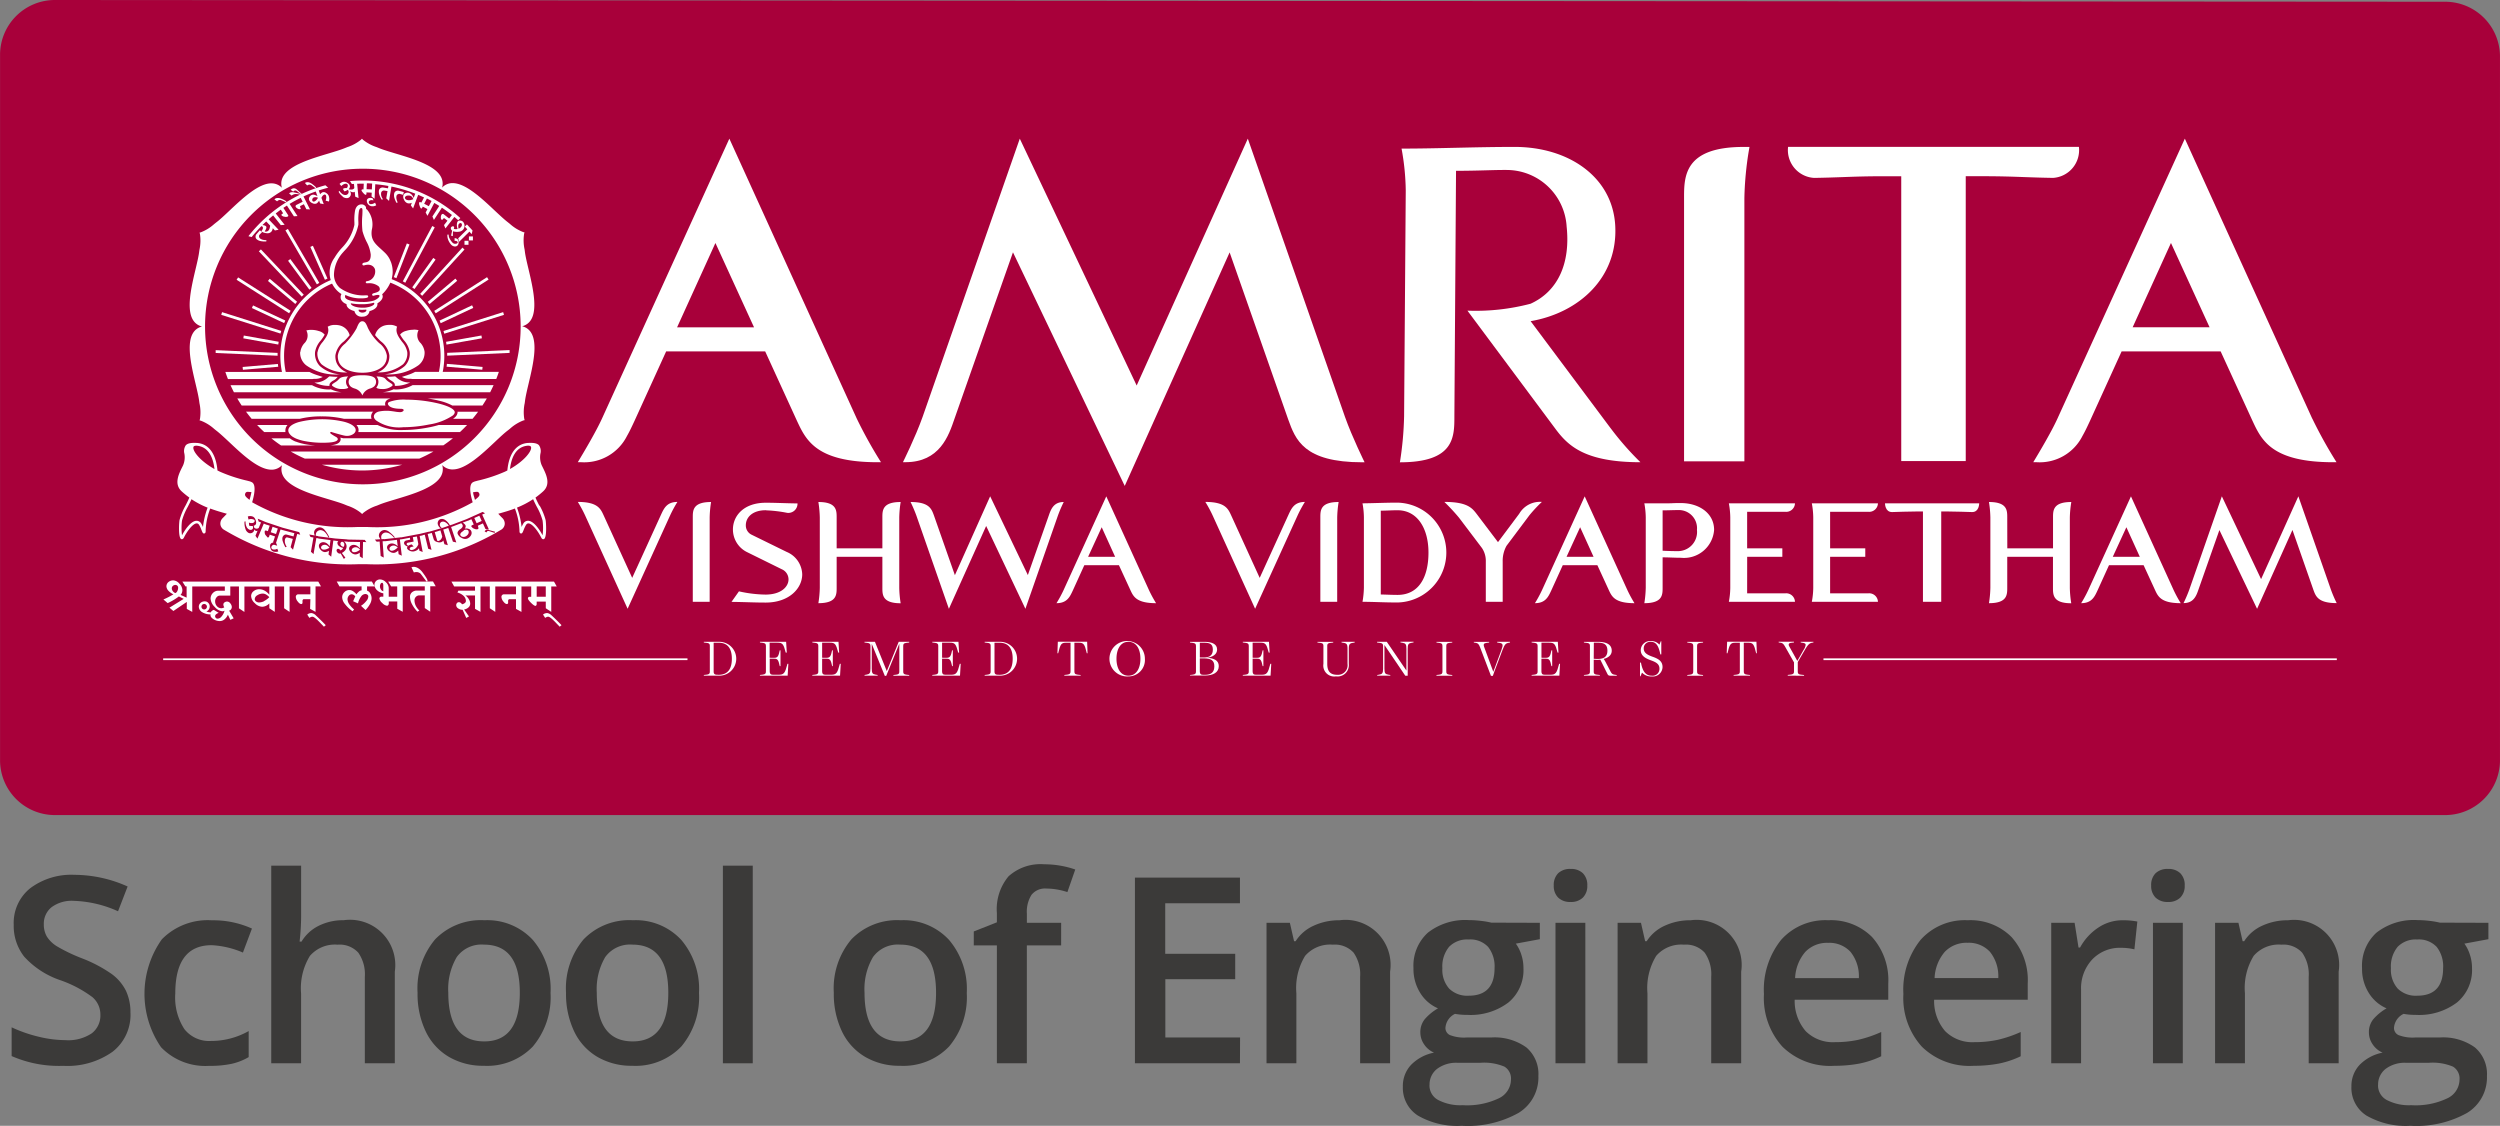 <svg xmlns="http://www.w3.org/2000/svg" width="130.466" height="58.75" viewBox="0 0 130.466 58.75">
  <rect x="0" y="0" width="130.466" height="58.75" fill="#808080" stroke="none"/>
  <g id="Group_69" data-name="Group 69" transform="translate(-46.397 -34.757)">
    <path id="Path_13" data-name="Path 13" d="M174,77.293H49.259A2.862,2.862,0,0,1,46.4,74.431V37.619a2.862,2.862,0,0,1,2.862-2.862L174,34.848a2.862,2.862,0,0,1,2.862,2.862V74.431A2.862,2.862,0,0,1,174,77.293" transform="translate(0)" fill="#a8003a"/>
    <g id="Group_67" data-name="Group 67" transform="translate(54.912 41.993)">
      <path id="Path_14" data-name="Path 14" d="M94.358,100.325q-.1-.145-.136-.19A.814.814,0,0,0,94,99.92a.476.476,0,0,0-.246-.079.39.39,0,0,0-.114.025l.126.269a.4.4,0,0,1,.13-.022.325.325,0,0,1,.133.028.248.248,0,0,1,.1.073l.3.4q.127,0-.07-.285" transform="translate(-80.682 -77.496)" fill="#fff"/>
      <path id="Path_15" data-name="Path 15" d="M72.806,102.88l.285.158v-1.328h.285l-.143-.253H66.141l.158.253h.064v.585l-.316-.142a.312.312,0,0,0,.07-.114.405.405,0,0,0,.025-.139.5.5,0,0,0-.158-.335.45.45,0,0,0-.316-.171.388.388,0,0,0-.259.092.294.294,0,0,0-.1.225.369.369,0,0,0,.1.221.829.829,0,0,0,.265.19,3.854,3.854,0,0,1-.522.269l.221.19a3,3,0,0,0,.585-.348l.253.127-.744.459.205.174.7-.474v.364l.285.158v-1.328h1.7v.221h-.332a.384.384,0,0,0-.291.12.411.411,0,0,0-.12.291.651.651,0,0,0,.218.437.614.614,0,0,0,.414.228.126.126,0,0,0,.054-.016l.041-.016a.725.725,0,0,1-.155.3.278.278,0,0,1-.209.114.109.109,0,0,1-.089-.038.121.121,0,0,1-.038-.088.132.132,0,0,1,.05-.1.358.358,0,0,1,.139-.073l-.253-.158a.247.247,0,0,0-.1.05.138.138,0,0,0-.054.076.471.471,0,0,1-.237-.047.238.238,0,0,0,.126-.1.277.277,0,0,0,.047-.155.257.257,0,0,0-.076-.19.225.225,0,0,0-.177-.079.316.316,0,0,0-.225.079.272.272,0,0,0-.091.206.343.343,0,0,0,.18.281.8.8,0,0,0,.437.114q-.035.12.123.234a.621.621,0,0,0,.367.114.379.379,0,0,0,.234-.089.611.611,0,0,0,.177-.244l.127.269.174-.079-.237-.4a.177.177,0,0,0,.1-.07.2.2,0,0,0,.041-.12.316.316,0,0,0-.079-.19.216.216,0,0,0-.158-.095.237.237,0,0,0-.145.045.135.135,0,0,0-.06.114.3.3,0,0,0,.048.142.312.312,0,0,1-.142.048.305.305,0,0,1-.235-.1.373.373,0,0,1-.1-.26.321.321,0,0,1,.076-.212.221.221,0,0,1,.177-.089h.538v-.474h.452v1.139l.285.19v-1.328h1.3v.427a.842.842,0,0,0-.243-.209.568.568,0,0,0-.263-.076.457.457,0,0,0-.313.1.321.321,0,0,0-.13.26.519.519,0,0,0,.193.367.556.556,0,0,0,.376.187.48.48,0,0,0,.2-.045.519.519,0,0,0,.18-.13v.253l.285.19v-1.328h.487v1.139l.285.19v-1.328h1.085v.411h-.633a.116.116,0,0,0-.089.038.121.121,0,0,0-.038.089.4.4,0,0,0,.1.247q.1.133.187.133a.045.045,0,0,0,.041-.019.051.051,0,0,0,.022-.045v-.11a.074.074,0,0,1,.022-.054.047.047,0,0,1,.041-.025h.348Zm-6.927-.93a.212.212,0,0,1-.1.108.262.262,0,0,1-.136-.1.242.242,0,0,1-.054-.152.165.165,0,0,1,.054-.12.2.2,0,0,1,.136-.054.139.139,0,0,1,.1.041.137.137,0,0,1,.041.1.367.367,0,0,1-.041.177m1.3.92a.143.143,0,1,1,.244-.1.143.143,0,0,1-.244.1m3.226-.389a.613.613,0,0,1-.266.066.265.265,0,0,1-.158-.054.156.156,0,0,1-.063-.12.241.241,0,0,1,.133-.2.53.53,0,0,1,.294-.089.353.353,0,0,1,.168.051.622.622,0,0,1,.165.139,1.1,1.1,0,0,1-.272.2" transform="translate(-65.139 -78.343)" fill="#fff"/>
      <path id="Path_16" data-name="Path 16" d="M82.124,105.262a.4.4,0,0,0-.215-.111.389.389,0,0,0-.124.019.292.292,0,0,0-.1.06l.11.174a.293.293,0,0,1,.076-.044.21.21,0,0,1,.082-.019q.108,0,.43.345l.171.177.095-.079q-.19-.205-.529-.522" transform="translate(-74.164 -80.393)" fill="#fff"/>
      <path id="Path_17" data-name="Path 17" d="M89.751,101.4H87.745l.158.253h.316v.538h-.443v-.459a.422.422,0,0,0-.145-.294.428.428,0,0,0-.3-.149.287.287,0,0,0-.212.079.282.282,0,0,0-.089.205.35.35,0,0,0,.008.076l-.141-.25H85.063l.142.253H86.36v.206a.226.226,0,0,0-.127.054.757.757,0,0,0-.142.152.732.732,0,0,0-.184-.165.353.353,0,0,0-.18-.057.367.367,0,0,0-.269.114.363.363,0,0,0-.111.266.579.579,0,0,0,.143.348,1.757,1.757,0,0,0,.4.38l.079-.095a1.335,1.335,0,0,1-.253-.272.49.49,0,0,1-.089-.25.279.279,0,0,1,.063-.19.189.189,0,0,1,.152-.079.193.193,0,0,1,.1.029.274.274,0,0,1,.089.082c-.063.135-.1.22-.111.253l.253.111a.937.937,0,0,1,.158-.354.287.287,0,0,1,.221-.136.176.176,0,0,1,.114.038.107.107,0,0,1,.044.088.363.363,0,0,1-.1.234,1.112,1.112,0,0,1-.281.256l.237.221a1.481,1.481,0,0,0,.234-.316.621.621,0,0,0,.082-.285.508.508,0,0,0-.066-.26.3.3,0,0,0-.171-.152v-.221h.4a.4.4,0,0,0,.121.2.626.626,0,0,0,.329.161v.174H87.4a.118.118,0,0,0-.076.025.1.1,0,0,0-.035.07.4.4,0,0,0,.152.237.409.409,0,0,0,.243.142.086.086,0,0,0,.07-.038.147.147,0,0,0,.025-.089v-.095h.443v.38l.285.158v-1.328h1.151v.221h-.411a.387.387,0,0,0-.26.092.3.3,0,0,0-.1.225.833.833,0,0,0,.1.386,1.607,1.607,0,0,0,.291.4l.095-.063a.928.928,0,0,1-.19-.256.686.686,0,0,1-.063-.281.259.259,0,0,1,.253-.253h.285v.664l.285.19v-1.328h.285l-.142-.253Zm-2.258.506a.212.212,0,0,1-.126-.095.3.3,0,0,1-.048-.174.248.248,0,0,1,.035-.123.09.09,0,0,1,.076-.05.046.046,0,0,1,.044.038.173.173,0,0,1,.019.089Z" transform="translate(-76.005 -78.286)" fill="#fff"/>
      <path id="Path_18" data-name="Path 18" d="M103.155,102.925l.285.19v-1.328h.285l-.142-.253H98.23l.142.253h1.089v.221h-.87l-.048.095a.773.773,0,0,1,.323.177.383.383,0,0,1,.12.266.138.138,0,0,1-.057.107.325.325,0,0,1-.149.066.192.192,0,0,0-.07-.079.162.162,0,0,0-.089-.031.125.125,0,0,0-.1.044.167.167,0,0,0-.041.114.2.2,0,0,0,.1.165.384.384,0,0,0,.234.073l.19.427.142-.079-.253-.364a.444.444,0,0,0,.228-.108.255.255,0,0,0,.089-.193.438.438,0,0,0-.07-.231.583.583,0,0,0-.184-.2h.506v.7l.285.158v-1.328h.487v1.139l.285.19v-1.328H101.6v.411h-.633a.116.116,0,0,0-.089.038.123.123,0,0,0-.038.089.4.4,0,0,0,.1.247q.1.133.186.133a.046.046,0,0,0,.041-.019.052.052,0,0,0,.022-.045v-.11a.074.074,0,0,1,.022-.054.047.047,0,0,1,.041-.025h.348v.506l.285.158v-1.328h.509v.538H102.3a.088.088,0,0,0-.079.079c0,.049.054.127.161.234s.185.161.234.161a.047.047,0,0,0,.041-.025.122.122,0,0,0,.022-.07v-.126h.475Zm-.475-1.139h.474v.538h-.474Z" transform="translate(-83.187 -78.419)" fill="#fff"/>
      <path id="Path_19" data-name="Path 19" d="M109.19,105.262a.4.4,0,0,0-.215-.111.386.386,0,0,0-.123.019.293.293,0,0,0-.1.06l.111.174a.286.286,0,0,1,.076-.044.209.209,0,0,1,.082-.019q.108,0,.43.345l.171.177.095-.079q-.19-.205-.528-.522" transform="translate(-88.928 -80.393)" fill="#fff"/>
      <path id="Path_20" data-name="Path 20" d="M92.856,77.62l-.31.1a.784.784,0,0,0,.413.1h.034a.347.347,0,0,1,.078.008h4.4q.072-.183.134-.37H93.235a2.183,2.183,0,0,1-.38.16" transform="translate(-80.087 -65.287)" fill="#fff"/>
      <path id="Path_21" data-name="Path 21" d="M76.909,77.822h.025a.8.8,0,0,0,.423-.1l-.31-.1a2.245,2.245,0,0,1-.38-.16H72.274q.063.187.134.37h4.424a.311.311,0,0,1,.077-.008" transform="translate(-69.028 -65.287)" fill="#fff"/>
      <path id="Path_22" data-name="Path 22" d="M91.9,78.99a1.844,1.844,0,0,1-.868.219h-.01a.236.236,0,0,1-.087-.016,1.758,1.758,0,0,1-.574.16h5.6q.094-.182.178-.37h-4.23l-.008.006" transform="translate(-78.896 -66.119)" fill="#fff"/>
      <path id="Path_23" data-name="Path 23" d="M78.1,79.194a.235.235,0,0,1-.086.016H78a1.855,1.855,0,0,1-.863-.215l-.012-.01H72.868c.056.125.115.249.178.37h5.626a1.759,1.759,0,0,1-.574-.16" transform="translate(-69.352 -66.119)" fill="#fff"/>
      <path id="Path_24" data-name="Path 24" d="M68.808,60.482a.746.746,0,0,0-.45.318c-.376.574-.1,1.74.122,2.677.079.335.154.651.185.887.006.041.011.084.018.128a2.242,2.242,0,0,1,.023.824l-.02.064.065.015a2.237,2.237,0,0,1,.7.431l.1.08c.189.144.425.367.676.6.684.646,1.533,1.446,2.211,1.446h.046a.746.746,0,0,0,.505-.236.748.748,0,0,0,.05.548c.31.613,1.458.956,2.38,1.233.33.1.642.192.861.283l.12.049a2.234,2.234,0,0,1,.724.392l.045.049.045-.049a2.241,2.241,0,0,1,.725-.392l.12-.049c.22-.091.531-.184.861-.283.922-.276,2.07-.62,2.38-1.233a.746.746,0,0,0,.048-.555.745.745,0,0,0,.5.23H81.9c.678,0,1.526-.8,2.211-1.446.25-.236.487-.459.676-.6l.1-.08a2.237,2.237,0,0,1,.7-.431l.065-.015-.02-.064a2.238,2.238,0,0,1,.023-.823c.006-.044.012-.087.017-.129.031-.235.106-.552.185-.887.222-.936.5-2.1.122-2.677a.745.745,0,0,0-.457-.32.747.747,0,0,0,.45-.318c.375-.574.1-1.741-.122-2.677-.08-.335-.155-.652-.185-.887-.005-.042-.011-.085-.017-.129a2.225,2.225,0,0,1-.023-.823l.02-.064-.065-.015a2.227,2.227,0,0,1-.7-.431l-.1-.08c-.189-.144-.425-.368-.676-.6-.685-.646-1.533-1.446-2.211-1.446h-.046a.747.747,0,0,0-.505.236.743.743,0,0,0-.05-.548c-.31-.613-1.458-.957-2.38-1.233-.33-.1-.641-.192-.861-.283l-.12-.049a2.241,2.241,0,0,1-.725-.392l-.045-.049-.045.049a2.234,2.234,0,0,1-.724.392l-.12.049c-.219.09-.531.184-.861.283-.922.276-2.07.62-2.379,1.233a.746.746,0,0,0-.049.555.743.743,0,0,0-.5-.23c-.686-.04-1.557.784-2.257,1.444-.251.236-.487.459-.676.6l-.1.08a2.241,2.241,0,0,1-.7.431l-.065.015.02.064a2.24,2.24,0,0,1-.023.824c-.006.044-.012.086-.018.128-.031.235-.106.552-.185.887-.222.937-.5,2.1-.122,2.677a.746.746,0,0,0,.457.32m8.359-8.234a8.235,8.235,0,1,1-8.2,8.235,8.226,8.226,0,0,1,8.2-8.235" transform="translate(-66.787 -50.677)" fill="#fff"/>
      <path id="Path_25" data-name="Path 25" d="M80.513,86.97h5.975a7.61,7.61,0,0,0,.738-.37H79.775a7.559,7.559,0,0,0,.738.37" transform="translate(-73.12 -70.273)" fill="#fff"/>
      <path id="Path_26" data-name="Path 26" d="M85.457,88.421a7.5,7.5,0,0,0,2.095-.3h-4.19a7.505,7.505,0,0,0,2.1.3" transform="translate(-75.077 -71.104)" fill="#fff"/>
      <path id="Path_27" data-name="Path 27" d="M90.607,72.15a.7.7,0,0,0-.39-.091,1,1,0,0,0-.24.028.713.713,0,0,0-.51.509,3.523,3.523,0,0,0,.3.322,1.131,1.131,0,0,1,.444.729.931.931,0,0,1-.064.39.942.942,0,0,1-.557.5,2.006,2.006,0,0,0,1.34-.424.8.8,0,0,0,.215-.64,1.125,1.125,0,0,0-.272-.533c-.18-.244-.367-.5-.257-.789l-.006-.005" transform="translate(-78.407 -62.341)" fill="#fff"/>
      <path id="Path_28" data-name="Path 28" d="M92.013,72.62a1.211,1.211,0,0,0-.39.06.581.581,0,0,0-.31.19,2.247,2.247,0,0,0,.2.3,1.212,1.212,0,0,1,.3.6.924.924,0,0,1-.25.737,1.793,1.793,0,0,1-1.1.437h.108a2.631,2.631,0,0,0,1.71-.479.833.833,0,0,0,.31-.689.867.867,0,0,0-.2-.454.564.564,0,0,1-.115-.679.91.91,0,0,0-.255-.03" transform="translate(-78.948 -62.647)" fill="#fff"/>
      <path id="Path_29" data-name="Path 29" d="M87.689,73.764a.8.8,0,0,0,.055-.338,1.033,1.033,0,0,0-.4-.643,2.687,2.687,0,0,1-.561-.735L86.758,72c-.089-.22-.151-.356-.294-.357s-.211.147-.3.368a3.765,3.765,0,0,1-.6.8.982.982,0,0,0-.38.619.8.8,0,0,0,.055.338c.15.387.714.56,1.205.56h.04c.491,0,1.055-.173,1.2-.56" transform="translate(-76.07 -62.113)" fill="#fff"/>
      <path id="Path_30" data-name="Path 30" d="M82.848,73.477a.8.8,0,0,0,.214.64,2.008,2.008,0,0,0,1.341.424.942.942,0,0,1-.557-.5.93.93,0,0,1-.063-.39,1.132,1.132,0,0,1,.444-.729,3.411,3.411,0,0,0,.3-.323.711.711,0,0,0-.51-.509,1,1,0,0,0-.24-.028.7.7,0,0,0-.39.091l-.006.005c.11.293-.077.545-.257.789a1.124,1.124,0,0,0-.272.533" transform="translate(-74.795 -62.341)" fill="#fff"/>
      <path id="Path_31" data-name="Path 31" d="M80.86,73.782a.833.833,0,0,0,.31.689,2.633,2.633,0,0,0,1.71.479h.109a1.79,1.79,0,0,1-1.1-.437.926.926,0,0,1-.25-.737,1.216,1.216,0,0,1,.3-.6,2.209,2.209,0,0,0,.2-.3.58.58,0,0,0-.311-.19,1.207,1.207,0,0,0-.39-.06.912.912,0,0,0-.255.03.563.563,0,0,1-.114.679.864.864,0,0,0-.2.454" transform="translate(-73.711 -62.647)" fill="#fff"/>
      <path id="Path_32" data-name="Path 32" d="M83.507,78.184l.073-.048a.58.58,0,0,0,.1-.095c.014-.015.029-.031.046-.046-.145,0-.288-.01-.428-.025h0a.051.051,0,0,0-.027.012c-.019.014-.035.029-.054.044a.973.973,0,0,1-.7.265h-.013a1.774,1.774,0,0,0,.754.177h0c.033,0,.035-.012.036-.021a.167.167,0,0,1,0-.055c.02-.089.1-.144.2-.207" transform="translate(-74.613 -65.565)" fill="#fff"/>
      <path id="Path_33" data-name="Path 33" d="M85.086,78.634a.7.7,0,0,0,.208-.027.153.153,0,0,0,.08-.048.458.458,0,0,1-.037-.049.425.425,0,0,1,.022-.529l0-.005-.145.01c-.236.03-.283.08-.341.144a.7.7,0,0,1-.126.113l-.071.047c-.075.048-.146.093-.154.13a.063.063,0,0,0,.014.045.779.779,0,0,0,.546.168" transform="translate(-75.712 -65.569)" fill="#fff"/>
      <path id="Path_34" data-name="Path 34" d="M87.134,77.843h-.008c-.345,0-.55.048-.645.152a.33.33,0,0,0,.043.435l.015.012a.609.609,0,0,0,.178.089.619.619,0,0,1,.418.366.619.619,0,0,1,.417-.366.617.617,0,0,0,.178-.089l.015-.012a.33.33,0,0,0,.043-.435c-.1-.1-.3-.152-.646-.152Z" transform="translate(-76.739 -65.496)" fill="#fff"/>
      <path id="Path_35" data-name="Path 35" d="M89.61,78.559a.157.157,0,0,0,.081.048.7.7,0,0,0,.207.027.78.78,0,0,0,.547-.168.062.062,0,0,0,.013-.045c-.008-.037-.079-.083-.154-.13l-.071-.047a.688.688,0,0,1-.126-.113c-.059-.064-.1-.114-.341-.144l-.145-.01,0,.005a.451.451,0,0,1-.015.578" transform="translate(-78.485 -65.569)" fill="#fff"/>
      <path id="Path_36" data-name="Path 36" d="M91.274,78.467h0a1.766,1.766,0,0,0,.754-.177h-.013a.976.976,0,0,1-.7-.265c-.018-.015-.035-.03-.053-.044a.051.051,0,0,0-.027-.012h0c-.14.015-.283.023-.428.025.017.015.032.031.046.046a.6.6,0,0,0,.1.095l.074.048c.1.063.184.118.2.207a.167.167,0,0,1,0,.055c0,.01,0,.021.036.021" transform="translate(-79.139 -65.565)" fill="#fff"/>
      <path id="Path_37" data-name="Path 37" d="M81.773,83.568c.038.016.561.168.658.181a.59.59,0,0,0,.483-.1.3.3,0,0,0,.027-.026A.267.267,0,0,0,83,83.537c.07-.175-.1-.391-.625-.519a5.089,5.089,0,0,0-2.327.023c-.392.115-.554.279-.551.442a.286.286,0,0,0,.038.131h0a.634.634,0,0,0,.231.219,1.149,1.149,0,0,0,.174.085h0a2.34,2.34,0,0,0,.385.112,5.078,5.078,0,0,0,1.261.083c.584-.033.542-.211.415-.287a2.678,2.678,0,0,1-.278-.172c-.076-.058-.026-.12.05-.087" transform="translate(-72.967 -68.252)" fill="#fff"/>
      <path id="Path_38" data-name="Path 38" d="M84.849,85a.236.236,0,0,1,.01.035.223.223,0,0,1,0,.1c-.047.19-.3.248-.532.269h5.9q.256-.175.5-.37H84.99L84.849,85" transform="translate(-75.603 -69.4)" fill="#fff"/>
      <path id="Path_39" data-name="Path 39" d="M79.236,85.368a2.514,2.514,0,0,1-.4-.116l-.006,0-.007,0a1.31,1.31,0,0,1-.191-.095,1.027,1.027,0,0,1-.107-.075h-.965q.239.195.5.37h1.769a4.554,4.554,0,0,1-.585-.079" transform="translate(-71.91 -69.442)" fill="#fff"/>
      <path id="Path_40" data-name="Path 40" d="M81.374,80.865a.238.238,0,0,1,.024-.208.289.289,0,0,1,.1-.092.725.725,0,0,1,.148-.058h-8q.109.189.23.37h7.5l0-.012" transform="translate(-69.778 -66.949)" fill="#fff"/>
      <path id="Path_41" data-name="Path 41" d="M96.09,80.626a2.8,2.8,0,0,1,.688.251h1.569q.119-.181.23-.37h-3.1a6.092,6.092,0,0,1,.613.119" transform="translate(-81.686 -66.949)" fill="#fff"/>
      <path id="Path_42" data-name="Path 42" d="M98.649,82.088a.387.387,0,0,1-.126.225l-.025.022a1.063,1.063,0,0,1-.085.065h1.019q.151-.181.291-.37H98.649a.312.312,0,0,1,0,.058" transform="translate(-83.287 -67.78)" fill="#fff"/>
      <path id="Path_43" data-name="Path 43" d="M77.454,82.4a4.6,4.6,0,0,1,1.127-.127,5.216,5.216,0,0,1,1.18.127H81.2a.336.336,0,0,1-.015-.2.38.38,0,0,1,.094-.171H74.649q.14.19.291.37Z" transform="translate(-70.324 -67.78)" fill="#fff"/>
      <path id="Path_44" data-name="Path 44" d="M77.394,83.845a.422.422,0,0,1,.113-.292H75.918q.18.192.373.37H77.4a.385.385,0,0,1-.01-.078" transform="translate(-71.016 -68.611)" fill="#fff"/>
      <path id="Path_45" data-name="Path 45" d="M91.161,83.667l-.051.01a6.961,6.961,0,0,1-1.348.139,2.81,2.81,0,0,1-1.338-.262h-1.1a.486.486,0,0,1,.068.095.365.365,0,0,1,.027.275h5.306q.193-.179.373-.37h-1.48c-.141.042-.293.08-.455.114" transform="translate(-77.237 -68.611)" fill="#fff"/>
      <path id="Path_46" data-name="Path 46" d="M90.687,81.3a1.958,1.958,0,0,1-.27-.03c-.108-.016-.23-.035-.354-.041l-.095,0a1.764,1.764,0,0,0-.4.044c-.153.037-.39.236-.119.463a2.1,2.1,0,0,0,1.406.35,6.784,6.784,0,0,0,1.32-.136l.049-.009a3.032,3.032,0,0,0,1.218-.465l.021-.02a.245.245,0,0,0,.083-.137c.01-.074-.055-.27-.848-.471a7.342,7.342,0,0,0-1.658-.2h-.031a2.138,2.138,0,0,0-.884.121.146.146,0,0,0-.054.045.09.09,0,0,0-.008.076c.078.189.391.234.677.234.16.008.154.076.124.111a.221.221,0,0,1-.177.063" transform="translate(-78.33 -67.027)" fill="#fff"/>
      <path id="Path_47" data-name="Path 47" d="M99.554,76.7l-1.865-.16c0,.049-.01.1-.017.147l1.865.16c.006-.049.012-.1.016-.147" transform="translate(-82.883 -64.787)" fill="#fff"/>
      <path id="Path_48" data-name="Path 48" d="M99.463,73.277l-1.848.329c.008.048.015.1.022.146l1.849-.329c-.007-.049-.015-.1-.024-.146" transform="translate(-82.852 -63.005)" fill="#fff"/>
      <path id="Path_49" data-name="Path 49" d="M96.866,70.612c.02.045.041.09.06.135l1.7-.8c-.02-.045-.04-.09-.061-.135Z" transform="translate(-82.443 -61.116)" fill="#fff"/>
      <path id="Path_50" data-name="Path 50" d="M97.048,66.86c-.031-.039-.061-.078-.093-.115l-1.442,1.214c.031.038.062.077.092.116Z" transform="translate(-81.705 -59.442)" fill="#fff"/>
      <path id="Path_51" data-name="Path 51" d="M94.952,64.459c-.039-.03-.079-.059-.119-.088l-1.1,1.535c.04.029.08.059.118.09Z" transform="translate(-80.736 -58.147)" fill="#fff"/>
      <path id="Path_52" data-name="Path 52" d="M91.749,64.522l.683-1.76c-.045-.019-.092-.036-.138-.054l-.682,1.757.137.057" transform="translate(-79.577 -57.24)" fill="#fff"/>
      <path id="Path_53" data-name="Path 53" d="M74.274,76.85l1.84-.158c-.006-.049-.012-.1-.017-.147l-1.84.158c0,.049.011.1.017.147" transform="translate(-70.11 -64.788)" fill="#fff"/>
      <path id="Path_54" data-name="Path 54" d="M76.183,73.607l-1.823-.325c-.008.049-.016.1-.024.146l1.824.325c.007-.049.014-.1.022-.146" transform="translate(-70.153 -63.008)" fill="#fff"/>
      <path id="Path_55" data-name="Path 55" d="M75.315,69.96,77,70.748c.019-.045.04-.09.061-.135l-1.683-.788c-.02.045-.041.09-.061.135" transform="translate(-70.687 -61.122)" fill="#fff"/>
      <path id="Path_56" data-name="Path 56" d="M78.688,67.961l-1.428-1.2c-.031.038-.061.077-.092.116l1.427,1.2c.03-.039.061-.078.092-.116" transform="translate(-71.699 -59.45)" fill="#fff"/>
      <path id="Path_57" data-name="Path 57" d="M80.587,66.1c.039-.03.077-.062.116-.091l-1.11-1.506c-.04.03-.078.061-.116.091Z" transform="translate(-72.958 -58.221)" fill="#fff"/>
      <path id="Path_58" data-name="Path 58" d="M82.925,64.688l-.761-1.713c-.045.02-.09.04-.135.061l.762,1.715c.044-.022.089-.043.134-.063" transform="translate(-74.35 -57.386)" fill="#fff"/>
      <path id="Path_59" data-name="Path 59" d="M97.748,75.244,101,75.1c0-.049,0-.1,0-.148l-3.256.144c0,.049,0,.1,0,.148" transform="translate(-82.922 -63.919)" fill="#fff"/>
      <path id="Path_60" data-name="Path 60" d="M97.363,71.721l3.115-.984c-.014-.048-.027-.095-.042-.142l-3.114.984c.015.047.027.095.04.142" transform="translate(-82.693 -61.542)" fill="#fff"/>
      <path id="Path_61" data-name="Path 61" d="M96.336,68.466l2.758-1.759c-.026-.042-.053-.084-.08-.125l-2.756,1.758c.026.042.052.084.077.127" transform="translate(-82.112 -59.353)" fill="#fff"/>
      <path id="Path_62" data-name="Path 62" d="M96.952,63.285l-.107-.1L94.637,65.6c.036.034.072.067.107.1Z" transform="translate(-81.227 -57.499)" fill="#fff"/>
      <path id="Path_63" data-name="Path 63" d="M94.315,60.777c-.043-.024-.085-.049-.129-.072L92.65,63.592c.043.024.085.049.128.074Z" transform="translate(-80.143 -56.147)" fill="#fff"/>
      <path id="Path_64" data-name="Path 64" d="M74.387,75.1l-3.231-.143c0,.049,0,.1,0,.148l3.231.143c0-.05,0-.1,0-.148" transform="translate(-68.416 -63.92)" fill="#fff"/>
      <path id="Path_65" data-name="Path 65" d="M74.933,71.58,71.843,70.6c-.015.047-.028.095-.042.142l3.092.977c.013-.048.026-.1.04-.142" transform="translate(-68.77 -61.547)" fill="#fff"/>
      <path id="Path_66" data-name="Path 66" d="M76.382,68.341,73.644,66.6c-.026.042-.054.083-.079.125l2.74,1.748c.025-.043.05-.085.077-.126" transform="translate(-69.733 -59.36)" fill="#fff"/>
      <path id="Path_67" data-name="Path 67" d="M78.462,65.754l-2.235-2.362c-.036.034-.072.067-.107.1l2.237,2.363c.035-.035.07-.07.105-.1" transform="translate(-71.126 -57.613)" fill="#fff"/>
      <path id="Path_68" data-name="Path 68" d="M79.171,61.116l1.641,2.817c.042-.026.084-.053.126-.078L79.3,61.04l-.127.076" transform="translate(-72.791 -56.33)" fill="#fff"/>
      <path id="Path_69" data-name="Path 69" d="M76.079,61.3l-.111-.1-.175.2a.2.2,0,0,0-.051.14.171.171,0,0,0,.059.131.452.452,0,0,0,.2.095,1.07,1.07,0,0,0,.3.019l.009-.065a.834.834,0,0,1-.2-.025.358.358,0,0,1-.135-.068.148.148,0,0,1-.051-.1.127.127,0,0,1,.031-.1Z" transform="translate(-70.92 -56.421)" fill="#fff"/>
      <path id="Path_70" data-name="Path 70" d="M78.105,57.617a.186.186,0,0,1,.075-.024.139.139,0,0,1,.072.007l.265.113c.042-.025,0-.065-.116-.124-.061-.03-.1-.049-.123-.056a.462.462,0,0,0-.175-.044.275.275,0,0,0-.146.03.208.208,0,0,0-.05.045l.14.1a.222.222,0,0,1,.059-.048" transform="translate(-72.101 -54.393)" fill="#fff"/>
      <path id="Path_71" data-name="Path 71" d="M79.768,56.729c.024-.013.045-.024.065-.032a.333.333,0,0,1,.141-.021.851.851,0,0,1,.195.035l.093-.04-.243-.214a.247.247,0,0,0-.12-.074.19.19,0,0,0-.126.009.34.34,0,0,0-.095.063l.142.1a.041.041,0,0,1,.019-.03.232.232,0,0,1,.046-.028.1.1,0,0,1,.075,0,.282.282,0,0,1,.093.064l.146.106-.017.007a2.665,2.665,0,0,0-.323-.082.344.344,0,0,0-.181,0,.2.2,0,0,0-.049.025.114.114,0,0,0-.028.028l.129.114a.14.14,0,0,1,.036-.031" transform="translate(-73.026 -53.786)" fill="#fff"/>
      <path id="Path_72" data-name="Path 72" d="M75.6,58.176l.021.005a.088.088,0,0,1,.032.023.1.1,0,0,1,.017.11.3.3,0,0,1-.085.131.634.634,0,0,0,.291.1.282.282,0,0,0,.226-.065.245.245,0,0,0,.058-.085.315.315,0,0,0,.031-.113l.114.12.189-.04-.518-.545c.077-.068.156-.135.236-.2l.4.505.2-.015-.466-.593q.13-.1.264-.2l.123.19-.069.045a.051.051,0,0,0-.013.063.234.234,0,0,0,.153.071.246.246,0,0,0,.171-.009.062.062,0,0,0,.026-.034.066.066,0,0,0-.01-.042l-.245-.376q.091-.061.184-.121l.365.562.188-.013-.413-.635c.189-.114.382-.22.581-.316l.1.205-.328.164a.067.067,0,0,0-.036.043.069.069,0,0,0,0,.055.234.234,0,0,0,.115.1.156.156,0,0,0,.131.02.026.026,0,0,0,.016-.02.029.029,0,0,0,0-.029l-.029-.057a.042.042,0,0,1,0-.034.028.028,0,0,1,.015-.024l.18-.09.13.262.189.008-.338-.676q.312-.144.639-.259l.089.245a.672.672,0,0,0-.161-.07.2.2,0,0,0-.119,0,.241.241,0,0,0-.137.114.191.191,0,0,0-.014.165.288.288,0,0,0,.156.15.265.265,0,0,0,.211.028.19.19,0,0,0,.075-.055.43.43,0,0,0,.074-.1l.053.146.19.038-.12-.326a.313.313,0,0,1,.064-.109.219.219,0,0,1,.088-.063.052.052,0,0,1,.049.005.067.067,0,0,1,.036.041.3.3,0,0,1,.015.121.637.637,0,0,1-.033.149l.172.045a.49.49,0,0,0-.009-.29.316.316,0,0,0-.137-.156.208.208,0,0,0-.178-.04.245.245,0,0,0-.066.038.484.484,0,0,0-.07.07l-.072-.2c.162-.053.326-.1.492-.144l-.037-.032h0l-.007-.005-.1-.09A7.629,7.629,0,0,0,74.921,58.7l.169.045a7.587,7.587,0,0,1,.507-.566m2.864-1.36a.282.282,0,0,1-.1.069.079.079,0,0,1-.063,0,.065.065,0,0,1-.04-.04.126.126,0,0,1,.007-.1.121.121,0,0,1,.075-.072.242.242,0,0,1,.1-.012.277.277,0,0,1,.111.032.592.592,0,0,1-.094.128M75.85,57.931l.205.217a.784.784,0,0,1-.035.165.25.25,0,0,1-.062.1.186.186,0,0,1-.176.041.033.033,0,0,1-.006-.009c0-.005,0-.009,0-.01a.436.436,0,0,0,.076-.148c.012-.05.008-.084-.011-.1a.187.187,0,0,0-.076-.046.735.735,0,0,0-.112-.022c.065-.064.131-.127.2-.189" transform="translate(-70.472 -53.61)" fill="#fff"/>
      <path id="Path_73" data-name="Path 73" d="M81.6,55.808a.184.184,0,0,1,.079-.006.14.14,0,0,1,.068.023l.232.17q.07-.021-.086-.146c-.052-.043-.088-.07-.107-.083a.471.471,0,0,0-.16-.082.277.277,0,0,0-.15,0,.205.205,0,0,0-.059.033l.115.128a.232.232,0,0,1,.068-.034" transform="translate(-74.017 -53.402)" fill="#fff"/>
      <path id="Path_74" data-name="Path 74" d="M88.685,57.615a.171.171,0,0,1,.1-.02l.091.01-.061-.117-.082-.009a.223.223,0,0,0-.139.027.136.136,0,0,0-.068.1.258.258,0,0,0,.065.2.28.28,0,0,0,.187.107.363.363,0,0,0,.128-.006.345.345,0,0,0,.108-.045l-.059-.135a.511.511,0,0,1-.126.062.316.316,0,0,1-.121.012.08.08,0,0,1-.06-.036.1.1,0,0,1-.02-.074.091.091,0,0,1,.053-.073" transform="translate(-77.896 -54.386)" fill="#fff"/>
      <path id="Path_75" data-name="Path 75" d="M91.853,56.836a.128.128,0,0,1,.1-.018l.168.045.038-.142-.259-.068a.2.2,0,0,0-.148.015.172.172,0,0,0-.091.11.45.45,0,0,0,0,.225,1.1,1.1,0,0,0,.117.281l.062-.021a.807.807,0,0,1-.064-.187.361.361,0,0,1,0-.151.147.147,0,0,1,.065-.089" transform="translate(-79.6 -53.933)" fill="#fff"/>
      <path id="Path_76" data-name="Path 76" d="M98.589,60.086c-.059.013-.091.055-.106.143a.592.592,0,0,0,.032.29.313.313,0,0,1-.2-.008.167.167,0,0,0,.019-.065.055.055,0,0,0-.011-.045.075.075,0,0,0-.064-.02.129.129,0,0,0-.073.039.087.087,0,0,0-.02.089.187.187,0,0,0,.064.1l-.054.259.09.026.008-.252a.77.77,0,0,0,.3.024.343.343,0,0,0,.213-.092.316.316,0,0,0,.011-.43.223.223,0,0,0-.208-.057m.149.235a.181.181,0,0,1-.049.1.33.33,0,0,1-.068.058.129.129,0,0,1-.055.024.461.461,0,0,1-.015-.15.15.15,0,0,1,.033-.1.133.133,0,0,1,.069-.041.06.06,0,0,1,.059.017.108.108,0,0,1,.025.091" transform="translate(-83.15 -55.807)" fill="#fff"/>
      <path id="Path_77" data-name="Path 77" d="M98.15,62.167a.2.2,0,0,1-.13-.074.9.9,0,0,1-.145-.215.389.389,0,0,1-.044-.189l-.065,0a.636.636,0,0,0,.037.26.835.835,0,0,0,.15.255.293.293,0,0,0,.169.1.186.186,0,0,0,.164-.039.218.218,0,0,0,.065-.157.22.22,0,0,0-.04-.165.169.169,0,0,0-.069-.047.284.284,0,0,0-.1-.025l0,.149a.215.215,0,0,1,.081,0,.126.126,0,0,1,.059.032.074.074,0,0,1,.019.041.036.036,0,0,1-.012.037.157.157,0,0,1-.133.034" transform="translate(-82.933 -56.681)" fill="#fff"/>
      <path id="Path_78" data-name="Path 78" d="M85.484,56.332a.359.359,0,0,0,.242.074.191.191,0,0,0,.14-.08.22.22,0,0,0,.047-.163.229.229,0,0,0-.018-.07.253.253,0,0,0-.039-.059.389.389,0,0,0,.1.051.2.2,0,0,0,.09.014.163.163,0,0,0,.071-.025l.025.255.173.075-.072-.747q.147-.006.3-.006h.045l-.015.3-.055,0a.035.035,0,0,0-.032.013.036.036,0,0,0-.016.03c0,.028.028.075.087.14s.1.1.131.1a.049.049,0,0,0,.025-.013.067.067,0,0,0,.015-.04l0-.073.275.013-.01.2.159.118.036-.758c.231.02.459.051.684.091l-.02.123-.235-.039a.221.221,0,0,0-.157.027.172.172,0,0,0-.081.118.485.485,0,0,0,.023.23.938.938,0,0,0,.127.259l.06-.027a.537.537,0,0,1-.084-.165.4.4,0,0,1-.01-.166.134.134,0,0,1,.06-.094.132.132,0,0,1,.108-.026l.163.027-.064.379.144.135.126-.75a7.332,7.332,0,0,1,1.243.371l-.085.227a.491.491,0,0,0-.09-.163.333.333,0,0,0-.127-.094.263.263,0,0,0-.191-.007.185.185,0,0,0-.123.114.3.3,0,0,0,.03.238.32.32,0,0,0,.166.177.278.278,0,0,0,.117.016.3.3,0,0,0,.124-.034l-.051.137.116.16.266-.711c.1.044.205.09.306.138l-.142.269-.049-.026a.039.039,0,0,0-.035,0,.037.037,0,0,0-.027.021.267.267,0,0,0,.02.163q.039.126.076.146a.028.028,0,0,0,.028,0,.068.068,0,0,0,.03-.03l.034-.065.243.128-.094.178.095.174.355-.673c.088.051.175.1.26.158l-.357.548.078.182.418-.64q.269.181.522.383l-.143.183-.288-.225a.068.068,0,0,0-.054-.015.072.072,0,0,0-.049.027.237.237,0,0,0-.043.148.154.154,0,0,0,.038.127.027.027,0,0,0,.025.006.03.03,0,0,0,.026-.012l.04-.051a.041.041,0,0,1,.029-.016.028.028,0,0,1,.028,0l.158.124-.18.23.074.174.468-.6c.069.058.136.116.2.176l.11-.116a7.574,7.574,0,0,0-5.09-1.961q-.339,0-.67.03l.1.153.108-.006.02.216a.174.174,0,0,1-.054.053.149.149,0,0,1-.068.023.647.647,0,0,1-.11,0,.137.137,0,0,1-.065-.014.192.192,0,0,0,.053-.075.186.186,0,0,0,.014-.088.23.23,0,0,0-.119-.161.322.322,0,0,0-.215-.064.268.268,0,0,0-.107.036.362.362,0,0,0-.1.076l.093.111a.5.5,0,0,1,.11-.086.286.286,0,0,1,.109-.036.116.116,0,0,1,.079.018.082.082,0,0,1,.039.062.184.184,0,0,1-.019.1.075.075,0,0,1-.067.05.189.189,0,0,0-.075,0,.439.439,0,0,0-.095.04l.077.13a.451.451,0,0,0,.176-.081.113.113,0,0,1,.031.039.116.116,0,0,1,.014.048.164.164,0,0,1-.034.123.171.171,0,0,1-.114.06.271.271,0,0,1-.172-.048.518.518,0,0,1-.152-.164l-.051.042a.693.693,0,0,0,.211.241m3.5.2a.356.356,0,0,1-.157-.018.156.156,0,0,1-.075-.061.09.09,0,0,1-.01-.078.14.14,0,0,1,.112-.08.306.306,0,0,1,.177.011.2.2,0,0,1,.081.062.363.363,0,0,1,.061.109.643.643,0,0,1-.189.055m.9-.09c.082.041.163.085.243.129l-.144.273-.243-.128Zm-3.134-.792c.092,0,.183.007.275.013l-.015.306-.275-.013Z" transform="translate(-76.119 -53.303)" fill="#fff"/>
      <path id="Path_79" data-name="Path 79" d="M99.007,61.25l.051.181.535-.529c.04.045.08.089.118.135l.046-.192c-.095-.109-.193-.214-.293-.317l-.113.114c.045.045.088.092.131.139Z" transform="translate(-83.611 -56.051)" fill="#fff"/>
      <rect id="Rectangle_1477" data-name="Rectangle 1477" width="0.209" height="0.209" transform="translate(15.725 5.33)" fill="#fff"/>
      <rect id="Rectangle_1478" data-name="Rectangle 1478" width="0.209" height="0.209" transform="translate(15.956 5.102)" fill="#fff"/>
      <path id="Path_80" data-name="Path 80" d="M84.866,62.891h0a.318.318,0,0,0-.013.3.486.486,0,0,0,.276.221v.008c0,.161.153.293.414.359a.374.374,0,0,0,.408.291.687.687,0,0,0,.124-.012.33.33,0,0,0,.254-.279c.261-.066.414-.2.414-.359a.249.249,0,0,0,0-.049c.181-.106.281-.238.275-.368a.235.235,0,0,0-.03-.1,1.852,1.852,0,0,0,.492-.778c.005-.017.011-.033.015-.05.021-.1.035-.209.038-.227a1.444,1.444,0,0,0-.08-.616l-.071-.164a1.268,1.268,0,0,0-.227-.313c-.023-.023-.045-.044-.067-.065l0,0-.091-.085-.071-.065c-.32-.29-.55-.5-.477-1a1.186,1.186,0,0,0-.254-1.066.23.23,0,0,0-.04-.019c-.008-.071-.015-.114-.015-.114a.263.263,0,0,0-.195-.13.291.291,0,0,0-.039,0c-.093,0-.259.04-.327.305a2.692,2.692,0,0,0-.038.637c0,.046,0,.091,0,.127a2.48,2.48,0,0,1-.648,1.194A3.09,3.09,0,0,0,84.5,61a1.315,1.315,0,0,0,.361,1.887m1.1.972c-.106,0-.2-.058-.2-.124a.077.077,0,0,1,.008-.033l.1.008.1,0a1.735,1.735,0,0,0,.19-.01.08.08,0,0,1,.008.033c0,.066-.093.124-.2.124m.21-.268c-.041.006-.083.01-.125.012s-.057,0-.087,0a1.566,1.566,0,0,1-.209-.014c-.252-.035-.4-.127-.4-.2a.061.061,0,0,1,0-.015,2.8,2.8,0,0,0,.541.048,2.292,2.292,0,0,0,.664-.079.075.075,0,0,1,.019.046c0,.069-.15.162-.4.2m-1.2-2.91.011-.014a2.751,2.751,0,0,0,.758-1.395q0-.067,0-.138a2.578,2.578,0,0,1,.031-.581c.034-.131.084-.146.12-.146h.012c.03,0,.046.039.05.1,0,.042,0,.157-.008.281a4.188,4.188,0,0,0,.008.818,3.032,3.032,0,0,0,.212.552,1.869,1.869,0,0,1,.218.664c.013.371-.168.4-.3.424-.06.01-.135.023-.135.095a.059.059,0,0,0,.061.059.239.239,0,0,0,.06-.011.721.721,0,0,1,.177-.026.427.427,0,0,1,.122.017.348.348,0,0,1,.237.22.523.523,0,0,1-.137.481.451.451,0,0,1-.288.141c-.052.009-.057.041-.055.06a.057.057,0,0,0,.062.049h.05a.788.788,0,0,1,.558.158.209.209,0,0,1,.062.159c-.005.116-.165.16-.272.19-.074.02-.123.034-.127.085v.025l.036.035h.023a.265.265,0,0,0,.064-.014.724.724,0,0,1,.176-.03.155.155,0,0,1,.048.006c.035.011.04.028.04.04,0,.059-.09.162-.3.251l-.007,0h0a1.832,1.832,0,0,1-.577.07c-.384,0-.833-.072-.909-.23a.144.144,0,0,1,.022-.142.1.1,0,0,0,.037.029,1.763,1.763,0,0,0,.771.155,1.408,1.408,0,0,0,.252-.018c.049-.01.124-.026.117-.086,0-.036-.033-.055-.086-.055h-.028c-.038,0-.095.006-.16.006a2.133,2.133,0,0,1-1.2-.39.931.931,0,0,1-.31-.749,1.8,1.8,0,0,1,.513-1.151" transform="translate(-75.561 -54.78)" fill="#fff"/>
      <path id="Path_81" data-name="Path 81" d="M93.685,71.8l-.188-.049a4.09,4.09,0,0,0-2.672-4.9l.061-.184a4.285,4.285,0,0,1,2.8,5.132" transform="translate(-79.148 -59.4)" fill="#fff"/>
      <path id="Path_82" data-name="Path 82" d="M78.725,71.918a4.282,4.282,0,0,1,2.537-5.039l.073.18a4.092,4.092,0,0,0-2.423,4.811Z" transform="translate(-72.473 -59.515)" fill="#fff"/>
      <path id="Path_83" data-name="Path 83" d="M85.581,96.961a.085.085,0,0,0-.066.028.106.106,0,0,0-.032.071.137.137,0,0,0,.044.108.211.211,0,0,0,.122.06.114.114,0,0,0,.025-.045.276.276,0,0,0,.013-.069.151.151,0,0,0-.027-.1.108.108,0,0,0-.078-.05" transform="translate(-76.233 -75.925)" fill="#fff"/>
      <path id="Path_84" data-name="Path 84" d="M87,97.592a.245.245,0,0,0-.15.042.138.138,0,0,0-.066.109.1.1,0,0,0,.035.076.136.136,0,0,0,.088.033.358.358,0,0,0,.15-.032.777.777,0,0,0,.163-.1.508.508,0,0,0-.107-.095A.24.24,0,0,0,87,97.592" transform="translate(-76.944 -76.269)" fill="#fff"/>
      <rect id="Rectangle_1479" data-name="Rectangle 1479" width="0.3" height="0.29" transform="translate(5.614 20.54) rotate(-71.486)" fill="#fff"/>
      <path id="Path_85" data-name="Path 85" d="M83.5,97.314a.244.244,0,0,0-.154.025.139.139,0,0,0-.078.1.1.1,0,0,0,.027.08.135.135,0,0,0,.085.042.36.36,0,0,0,.152-.015.812.812,0,0,0,.172-.079.541.541,0,0,0-.1-.106.242.242,0,0,0-.109-.047" transform="translate(-75.027 -76.116)" fill="#fff"/>
      <rect id="Rectangle_1480" data-name="Rectangle 1480" width="0.29" height="0.3" transform="translate(16.235 19.795) rotate(-24.172)" fill="#fff"/>
      <path id="Path_86" data-name="Path 86" d="M99.262,95.765a.109.109,0,0,0-.014.082.143.143,0,0,0,.094.089.218.218,0,0,0,.145,0,.321.321,0,0,0,.165-.129.185.185,0,0,0,.023-.17.105.105,0,0,0-.084-.063.245.245,0,0,0-.142.015.526.526,0,0,1-.11.093.24.24,0,0,0-.077.087" transform="translate(-83.741 -75.164)" fill="#fff"/>
      <path id="Path_87" data-name="Path 87" d="M96.315,95.749l.124.428a.061.061,0,0,0,.029.036.057.057,0,0,0,.044,0,.253.253,0,0,0,.126-.085.312.312,0,0,0,.067-.153l-.092-.316Z" transform="translate(-82.143 -75.217)" fill="#fff"/>
      <path id="Path_88" data-name="Path 88" d="M91.313,97.4a.244.244,0,0,0-.143.061.138.138,0,0,0-.05.117.1.1,0,0,0,.045.071.132.132,0,0,0,.092.02.36.36,0,0,0,.144-.052.813.813,0,0,0,.148-.119.536.536,0,0,0-.119-.08.237.237,0,0,0-.117-.019" transform="translate(-79.308 -76.165)" fill="#fff"/>
      <path id="Path_89" data-name="Path 89" d="M93.408,96.39l.043.229-.3.058a.08.08,0,0,0-.05.029.066.066,0,0,0-.014.052.083.083,0,0,0,.03.047.2.2,0,0,0,.064.033.19.19,0,0,1,.069-.043.488.488,0,0,1,.1-.029l.1.109-.095.018a.165.165,0,0,0-.085.042.075.075,0,0,0-.023.068.064.064,0,0,0,.041.047.127.127,0,0,0,.078.009.4.4,0,0,0,.2-.1.5.5,0,0,0,.13-.206l-.075-.4Z" transform="translate(-80.379 -75.592)" fill="#fff"/>
      <path id="Path_90" data-name="Path 90" d="M85.652,88.884c-.07-.136-.143-.276-.2-.419a4.536,4.536,0,0,0,.394-.319c.42-.38.17-.884-.03-1.288l-.04-.082a1.073,1.073,0,0,1-.067-.6.538.538,0,0,0-.075-.443c-.095-.1-.267-.135-.558-.12h-.01c-.62.041-1,.551-1.082,1.438-.051.025-.1.051-.156.075a7.964,7.964,0,0,1-1.272.428h0c-.09.02-.165.039-.225.057h-.006a.612.612,0,0,0-.15.061c-.245.159-.075.8,0,1.038A10.192,10.192,0,0,1,76.67,90l-.247,0h-.01l-.248,0a10.191,10.191,0,0,1-5.5-1.29c.074-.24.244-.879,0-1.038a.628.628,0,0,0-.15-.061h-.006c-.06-.018-.134-.036-.225-.057h0a7.949,7.949,0,0,1-1.272-.428c-.054-.025-.105-.05-.156-.075-.079-.887-.462-1.4-1.083-1.438h-.01c-.291-.015-.464.022-.558.12a.538.538,0,0,0-.075.443,1.072,1.072,0,0,1-.066.6l-.04.082c-.2.4-.449.908-.03,1.288a4.61,4.61,0,0,0,.394.319c-.058.143-.13.283-.2.419a3.285,3.285,0,0,0-.31.749c-.025.1-.079.939.091,1,.03.011.089.015.138-.084.176-.354.471-.726.658-.737.034,0,.084,0,.136.085a1.653,1.653,0,0,1,.12.259c.054.134.077.195.149.181s.07-.092.07-.155a3.54,3.54,0,0,1,.238-1.146c.284.107.569.19.847.267l.02.008-.02.02c-.082.089-.2.208-.2.208a.407.407,0,0,0-.117.318.385.385,0,0,0,.167.274,12.624,12.624,0,0,0,7,1.812l.252,0,.252,0a12.623,12.623,0,0,0,7-1.812.384.384,0,0,0,.168-.274.408.408,0,0,0-.117-.318s-.123-.119-.2-.208l-.02-.02.02-.008c.279-.077.564-.16.848-.267a3.552,3.552,0,0,1,.238,1.146c0,.063,0,.141.07.155s.095-.047.148-.181a1.7,1.7,0,0,1,.121-.259c.052-.08.1-.087.136-.085.188.011.482.383.659.737.049.1.107.095.138.084.171-.062.116-.9.092-1a3.266,3.266,0,0,0-.31-.749M68.1,90a1.217,1.217,0,0,0-.089-.175.282.282,0,0,0-.261-.149c-.281.016-.587.458-.745.756a3.018,3.018,0,0,1,0-.764,3.152,3.152,0,0,1,.3-.718c.067-.13.136-.264.194-.4a4.6,4.6,0,0,0,.842.441A4.1,4.1,0,0,0,68.1,90m-.5-4.163c0-.02.018-.08.159-.08.653.045.875.658.941,1.219-.733-.411-1.145-.931-1.1-1.138m2.972,2.594c-.015.051-.031.1-.042.154l-.035-.028c-.144-.115-.228-.192-.193-.292a.128.128,0,0,1,.143-.1.979.979,0,0,1,.1.007c.028,0,.057.006.085.008m.725,2.226a.281.281,0,0,1-.028-.2.029.029,0,0,1,.026-.018.1.1,0,0,1,.05,0l.083.028.095-.285-.157-.053,0,.007-.151-.064-.33.786-.105-.149.112-.268a.146.146,0,0,1-.051.016.088.088,0,0,1-.044-.005.123.123,0,0,1-.038-.029.207.207,0,0,1-.037-.053.209.209,0,0,1-.019.08.212.212,0,0,1-.272.113.333.333,0,0,1-.172-.211.979.979,0,0,1-.05-.386l.055-.008a.583.583,0,0,0,.048.272.287.287,0,0,0,.15.157.162.162,0,0,0,.108.008.12.12,0,0,0,.075-.068.164.164,0,0,0,.01-.065.159.159,0,0,0-.019-.065.6.6,0,0,1-.183-.014l-.015-.164a.328.328,0,0,0,.183.024.135.135,0,0,0,.113-.079.063.063,0,0,0,0-.059.076.076,0,0,0-.041-.042.4.4,0,0,0-.143-.03.276.276,0,0,0-.131.031l-.037-.162a.324.324,0,0,1,.133-.022.411.411,0,0,1,.145.034.281.281,0,0,1,.125.168.3.3,0,0,1,.021.209.147.147,0,0,1-.048.06.234.234,0,0,1-.076.035.226.226,0,0,1,.033.1.2.2,0,0,0,.061.038.162.162,0,0,0,.09.012.181.181,0,0,0,.084-.036l.12-.286-.125-.052-.045-.145.426.179.873.292v0l.864.23.055.135-.159-.042-.219.824-.125-.133.115-.431-.29-.077a.074.074,0,0,0-.069.018.161.161,0,0,0-.048.081.391.391,0,0,0,0,.19.527.527,0,0,0,.089.194l-.068.032a1.6,1.6,0,0,1-.134-.3.4.4,0,0,1-.02-.21.206.206,0,0,1,.087-.125.155.155,0,0,1,.134-.027l.355.095.045-.168-.566-.151v0l-.025-.008-.01,0h0l-.121-.04-.24.719.019.005.046.126-.137-.041a.109.109,0,0,0-.1.017.143.143,0,0,0-.065.092.094.094,0,0,0,.01.074.1.1,0,0,0,.056.049.3.3,0,0,0,.119.01.353.353,0,0,0,.124-.04l.052.137a.293.293,0,0,1-.127.024.494.494,0,0,1-.145-.021.216.216,0,0,1-.125-.139.316.316,0,0,1-.025-.205.158.158,0,0,1,.084-.1.193.193,0,0,1,.086-.016l-.02-.024.1-.3-.276-.092-.03.092a.089.089,0,0,1-.032.046.054.054,0,0,1-.048.009m4.979.234-.016.852-.153-.1,0-.194a.393.393,0,0,1-.117.068.288.288,0,0,1-.117.025.33.33,0,0,1-.217-.1.282.282,0,0,1-.107-.2.184.184,0,0,1,.073-.142.264.264,0,0,1,.174-.057.329.329,0,0,1,.171.054.468.468,0,0,1,.145.136l.006-.339-.631-.012,0-.005-.2-.015a.357.357,0,0,1,.1.128.3.3,0,0,1,.031.154.335.335,0,0,1-.074.183.513.513,0,0,1-.174.138l.186.247-.082.062-.164-.284a.056.056,0,0,1-.028.007.26.26,0,0,1-.04,0,.165.165,0,0,1-.1-.058.171.171,0,0,1-.048-.11.092.092,0,0,1,.028-.06.068.068,0,0,1,.056-.021.139.139,0,0,1,.066.026.188.188,0,0,1,.054.06.245.245,0,0,0,.079-.049.287.287,0,0,0,.067-.086.42.42,0,0,1-.225-.1.2.2,0,0,1-.079-.169.14.14,0,0,1,.013-.048.173.173,0,0,1,.036-.04l-.1-.007,0,0-.163-.021-.11.845-.141-.116.025-.192a.392.392,0,0,1-.124.054.288.288,0,0,1-.119.012.33.33,0,0,1-.2-.128.281.281,0,0,1-.084-.212.183.183,0,0,1,.088-.133.262.262,0,0,1,.179-.038.33.33,0,0,1,.165.072.465.465,0,0,1,.129.151l.044-.336-.626-.081,0-.007-.111-.02-.148.839-.136-.122.131-.744-.152-.027-.066-.13.286.05a.768.768,0,0,1-.032-.11.205.205,0,0,1,0-.074.269.269,0,0,1,.125-.186.307.307,0,0,1,.23-.046.393.393,0,0,1,.212.15,1.643,1.643,0,0,1,.221.35l-.043.022a.891.891,0,0,0-.168-.262.378.378,0,0,0-.2-.117.243.243,0,0,0-.182.039.216.216,0,0,0-.1.148.336.336,0,0,0-.007.1l.124.022,0,.009L75,90.6h0l.641.048,0,.007.9.017.085.118Zm5.826-2.609c.039,0,.071-.007.1-.007a.127.127,0,0,1,.143.1c.036.1-.049.177-.193.292l-.035.028c-.011-.05-.027-.1-.042-.154a1.184,1.184,0,0,1-.057-.247c.028,0,.057,0,.085-.008m.187,1.84a.089.089,0,0,1,.008.056.055.055,0,0,1-.029.039.242.242,0,0,1-.187-.02.28.28,0,0,1-.154-.124.029.029,0,0,1,.007-.031.1.1,0,0,1,.039-.032l.08-.035-.123-.274-.147.066h0l-.031.012-.011,0h0l-.268.1a.36.36,0,0,1,.1.073.217.217,0,0,1,.054.077.123.123,0,0,1,0,.077.235.235,0,0,1-.043.085.349.349,0,0,1,.214.018.212.212,0,0,1,.129.121.246.246,0,0,1-.024.22.391.391,0,0,1-.2.165.34.34,0,0,1-.278-.039.409.409,0,0,1-.21-.21.15.15,0,0,1,.017-.129.346.346,0,0,1,.126-.122.323.323,0,0,0,.1-.1.115.115,0,0,0,.017-.1.223.223,0,0,0-.037-.065.121.121,0,0,0-.044-.04l-.413.157,0,0L81.048,90l.272.807-.178-.042L80.9,90.05l-.108.036.005,0-.158.046.238.818L80.7,90.9l-.059-.2a.139.139,0,0,1-.046.057.2.2,0,0,1-.068.036.353.353,0,0,1-.234-.021.219.219,0,0,1-.152-.129l-.1-.335-.095.028-.005,0-.115.028.2.828-.173-.057-.179-.734-.114.028.009.008-.162.03.159.837-.17-.066-.025-.133a.287.287,0,0,1-.106.107.5.5,0,0,1-.168.063.347.347,0,0,1-.216-.038c-.077-.04-.121-.084-.131-.133a.078.078,0,0,1,.006-.04.119.119,0,0,1,.027-.045.321.321,0,0,1-.127-.067.164.164,0,0,1-.061-.095.118.118,0,0,1,.027-.1.162.162,0,0,1,.1-.058l.19-.036L78.9,90.56l-.407.077,0,0-.118.014.1.846-.165-.078-.023-.192a.378.378,0,0,1-.107.083.276.276,0,0,1-.112.04.33.33,0,0,1-.229-.074.28.28,0,0,1-.133-.185.184.184,0,0,1,.052-.15.268.268,0,0,1,.165-.08.33.33,0,0,1,.177.03.463.463,0,0,1,.162.116l-.04-.337-.627.074-.006-.006-.115.008.059.85-.161-.085-.052-.754-.155.011-.095-.11.29-.02a.865.865,0,0,1-.057-.1.214.214,0,0,1-.022-.07.27.27,0,0,1,.076-.211.308.308,0,0,1,.212-.1.4.4,0,0,1,.242.094,1.631,1.631,0,0,1,.3.286l-.036.031a.891.891,0,0,0-.227-.213.378.378,0,0,0-.22-.066.241.241,0,0,0-.167.082.215.215,0,0,0-.059.167.339.339,0,0,0,.016.1l.126-.009.007.008.889-.1.005.005.981-.185,0,0,.461-.112.007.005.751-.218.283-.1a.516.516,0,0,0-.178-.177.223.223,0,0,0-.187-.027.147.147,0,0,0-.089.083.18.18,0,0,0,0,.132.184.184,0,0,0,.034.058.213.213,0,0,0,.052.046l-.055.019a.324.324,0,0,1-.088-.079.408.408,0,0,1-.056-.108.228.228,0,0,1,.01-.175.2.2,0,0,1,.126-.116.283.283,0,0,1,.251.054.734.734,0,0,1,.237.272l.11-.037.005,0,.759-.288,0,0,.835-.375.127.07-.15.068.35.777-.181-.025-.131-.291-.265.119Zm.851.291-.264-.086a.284.284,0,0,0-.057-.012.074.074,0,0,0-.038,0,.087.087,0,0,0-.03.024.52.52,0,0,0-.037.052l-.094-.057a.659.659,0,0,1,.049-.057.119.119,0,0,1,.038-.028.085.085,0,0,1,.035-.008.081.081,0,0,1,.037.006l.389.106Zm.805-3.332c.065-.561.288-1.174.941-1.219.142,0,.155.06.159.08.045.207-.367.727-1.1,1.138m1.7,3.457c-.159-.3-.464-.74-.745-.756a.282.282,0,0,0-.261.149,1.216,1.216,0,0,0-.089.175,4.119,4.119,0,0,0-.24-1.01,4.612,4.612,0,0,0,.842-.441c.058.138.127.272.194.4a3.133,3.133,0,0,1,.3.718,3.038,3.038,0,0,1,0,.764" transform="translate(-66.022 -69.734)" fill="#fff"/>
      <path id="Path_91" data-name="Path 91" d="M115.578,96.352l1.5-3.288c.154-.33.3-.675.859-.675a6.652,6.652,0,0,0-.367.675l-2.231,4.9-2.232-4.9a6.65,6.65,0,0,0-.367-.675c1.02,0,1.182.345,1.336.675Z" transform="translate(-91.101 -73.431)" fill="#fff"/>
      <path id="Path_92" data-name="Path 92" d="M126.827,97.6h-.881V93.2c0-.367,0-.807.954-.807a5.865,5.865,0,0,0-.073.807Z" transform="translate(-98.307 -73.431)" fill="#fff"/>
      <path id="Path_93" data-name="Path 93" d="M132.178,92.866c-.7,0-1.042.374-1.042.785a.532.532,0,0,0,.3.492l1.835.9a1.309,1.309,0,0,1,.808,1.167c0,.734-.683,1.475-1.908,1.475-.587,0-1.1-.029-1.783-.036l.389-.55a6.6,6.6,0,0,0,1.387.169c.814,0,1.2-.411,1.2-.793a.578.578,0,0,0-.352-.529l-1.8-.888a1.316,1.316,0,0,1-.749-1.189c0-.7.55-1.394,1.718-1.394.521,0,1.049.029,1.652.036a.48.48,0,0,1-.536.492,6.962,6.962,0,0,0-1.116-.132" transform="translate(-100.729 -73.475)" fill="#fff"/>
      <path id="Path_94" data-name="Path 94" d="M141.32,94.811h2.386V93.2c0-.367,0-.807.954-.807a5.865,5.865,0,0,0-.073.807v3.677a5.7,5.7,0,0,0,.073.8c-.954,0-.954-.44-.954-.807V95.251H141.32v1.615c0,.367,0,.807-.954.807a5.662,5.662,0,0,0,.074-.8V93.2a5.83,5.83,0,0,0-.074-.807c.954,0,.954.44.954.807Z" transform="translate(-106.173 -73.431)" fill="#fff"/>
      <path id="Path_95" data-name="Path 95" d="M155.1,91.743l1.967,4.11,1.094-3.112c.118-.345.264-.7.778-.7a7.12,7.12,0,0,0-.3.7l-1.7,4.874-2.048-4.323-1.945,4.323-1.7-4.874a7.248,7.248,0,0,0-.3-.7c.976,0,1.094.36,1.219.7l1.094,3.119Z" transform="translate(-111.942 -73.079)" fill="#fff"/>
      <path id="Path_96" data-name="Path 96" d="M170.964,95.339h-1.806l-.594,1.307c-.154.33-.3.675-.859.675a6.673,6.673,0,0,0,.367-.675l2.232-4.9,2.231,4.9a6.673,6.673,0,0,0,.367.675c-1.02,0-1.182-.345-1.336-.675Zm-1.608-.44h1.409l-.7-1.541Z" transform="translate(-121.086 -73.079)" fill="#fff"/>
      <path id="Path_97" data-name="Path 97" d="M187.63,96.352l1.5-3.288c.154-.33.3-.675.859-.675a6.607,6.607,0,0,0-.367.675l-2.231,4.9-2.231-4.9a6.605,6.605,0,0,0-.367-.675c1.02,0,1.182.345,1.336.675Z" transform="translate(-130.406 -73.431)" fill="#fff"/>
      <path id="Path_98" data-name="Path 98" d="M198.879,97.6H198V93.2c0-.367,0-.807.954-.807a5.831,5.831,0,0,0-.074.807Z" transform="translate(-137.611 -73.431)" fill="#fff"/>
      <path id="Path_99" data-name="Path 99" d="M204.663,92.47a2.606,2.606,0,0,1,0,5.211c-.69,0-1.255-.036-1.82-.036a4.8,4.8,0,0,0,.073-.734V93.24a4.308,4.308,0,0,0-.073-.734c.609-.007,1.211-.036,1.82-.036m-.866.418v4.375c.315.007.594.022.874.022,1.13,0,1.615-.954,1.615-2.209s-.573-2.209-1.615-2.209c-.316,0-.594.022-.874.022" transform="translate(-140.254 -73.475)" fill="#fff"/>
      <path id="Path_100" data-name="Path 100" d="M215.494,94.679a1.614,1.614,0,0,0-.2.829V97.6h-.881V95.508a1.216,1.216,0,0,0-.2-.712l-1.2-1.586a10.3,10.3,0,0,0-.764-.822c1.211,0,1.453.323,1.7.646l1.1,1.453,1.108-1.482a1.249,1.249,0,0,1,1.182-.617,7.35,7.35,0,0,0-.653.7Z" transform="translate(-145.389 -73.431)" fill="#fff"/>
      <path id="Path_101" data-name="Path 101" d="M225.9,95.339h-1.806l-.594,1.307c-.154.33-.3.675-.859.675a6.675,6.675,0,0,0,.367-.675l2.231-4.9,2.231,4.9a6.73,6.73,0,0,0,.367.675c-1.02,0-1.182-.345-1.336-.675Zm-1.608-.44H225.7l-.7-1.541Z" transform="translate(-151.054 -73.079)" fill="#fff"/>
      <path id="Path_102" data-name="Path 102" d="M238.845,93.92a1.575,1.575,0,0,1-1.733,1.453c-.315,0-.638-.022-.954-.022v1.585c0,.367,0,.807-.954.807a5.829,5.829,0,0,0,.074-.807v-3.67a4.281,4.281,0,0,0-.074-.734h1.064c.162,0,.287,0,.419-.007s.272-.007.425-.007c.939,0,1.733.521,1.733,1.4m-2.687-1.02v2.107c.286.015.6.022.808.022a1,1,0,0,0,.984-1.108.946.946,0,0,0-.984-1.035c-.264,0-.529.015-.808.015" transform="translate(-157.907 -73.501)" fill="#fff"/>
      <path id="Path_103" data-name="Path 103" d="M245.863,97.248h1.982a.458.458,0,0,1,.514.44h-3.45a4.144,4.144,0,0,0,.074-.727V93.285a4.273,4.273,0,0,0-.074-.734h3.45a.458.458,0,0,1-.514.44h-1.982V94.9H247.7v.44h-1.835Z" transform="translate(-163.201 -73.519)" fill="#fff"/>
      <path id="Path_104" data-name="Path 104" d="M255.39,97.248h1.982a.458.458,0,0,1,.514.44h-3.45a4.144,4.144,0,0,0,.074-.727V93.285a4.273,4.273,0,0,0-.074-.734h3.45a.458.458,0,0,1-.514.44H255.39V94.9h1.835v.44H255.39Z" transform="translate(-168.398 -73.519)" fill="#fff"/>
      <path id="Path_105" data-name="Path 105" d="M262.833,92.551h4.918c0,.029-.007.455-.367.455-.462-.007-.7-.03-1.24-.03h-.374v4.712h-.954V92.976h-.374c-.536,0-.778.022-1.24.03-.359,0-.367-.426-.367-.455" transform="translate(-172.979 -73.519)" fill="#fff"/>
      <path id="Path_106" data-name="Path 106" d="M275.737,94.811h2.386V93.2c0-.367,0-.807.954-.807A5.831,5.831,0,0,0,279,93.2v3.677a5.664,5.664,0,0,0,.074.8c-.954,0-.954-.44-.954-.807V95.251h-2.386v1.615c0,.367,0,.807-.954.807a5.7,5.7,0,0,0,.073-.8V93.2a5.864,5.864,0,0,0-.073-.807c.954,0,.954.44.954.807Z" transform="translate(-179.498 -73.431)" fill="#fff"/>
      <path id="Path_107" data-name="Path 107" d="M288.619,95.339h-1.806l-.594,1.307c-.154.33-.3.675-.859.675a6.671,6.671,0,0,0,.367-.675l2.232-4.9,2.231,4.9a6.681,6.681,0,0,0,.367.675c-1.02,0-1.182-.345-1.336-.675Zm-1.608-.44h1.409l-.7-1.541Z" transform="translate(-185.267 -73.079)" fill="#fff"/>
      <path id="Path_108" data-name="Path 108" d="M300.954,97.615l-1.967-4.11-1.094,3.112c-.117.345-.264.7-.778.7a7.252,7.252,0,0,0,.3-.7l1.7-4.874,2.048,4.323,1.945-4.323,1.7,4.874a7.175,7.175,0,0,0,.3.7c-.976,0-1.093-.36-1.218-.7L302.8,93.5Z" transform="translate(-191.68 -73.079)" fill="#fff"/>
      <path id="Path_109" data-name="Path 109" d="M120.648,50.677,114,65.288c-.306.67-.9,1.676-1.261,2.274h.168a2.5,2.5,0,0,0,2.4-1.371c.136-.236.25-.482.361-.72l.035-.075,1.647-3.616h5.168l1.657,3.62c.473,1.014,1.009,2.163,4.217,2.163l.17,0a23.464,23.464,0,0,1-1.264-2.276Zm-2.727,9.845,2-4.4,2.015,4.4Z" transform="translate(-91.101 -50.677)" fill="#fff"/>
      <path id="Path_110" data-name="Path 110" d="M168.073,50.677l-5.8,12.883-6.1-12.883L151.1,65.2c-.372,1.05-1.025,2.361-1.025,2.361h.128c1.791,0,2.257-1.37,2.565-2.275l3.049-8.678L161.65,68.8l5.474-12.187,3.057,8.719c.378,1.047.807,2.234,3.863,2.234h.123s-.648-1.311-1.02-2.361Z" transform="translate(-111.469 -50.677)" fill="#fff"/>
      <path id="Path_111" data-name="Path 111" d="M239.766,54.285V68.029h3.148V54.285a17.27,17.27,0,0,1,.215-2.363l.051-.3h-.309c-3.105,0-3.105,1.542-3.105,2.667" transform="translate(-160.396 -51.19)" fill="#fff"/>
      <path id="Path_112" data-name="Path 112" d="M265.532,53.241a1.451,1.451,0,0,0,1.355-1.618H251.709a1.452,1.452,0,0,0,1.359,1.618c.567-.009,1.028-.025,1.473-.041.659-.024,1.281-.046,2.22-.046h.854V68.019h3.366V53.153h.854c.938,0,1.56.022,2.219.046.445.016.906.032,1.477.041" transform="translate(-166.911 -51.193)" fill="#fff"/>
      <path id="Path_113" data-name="Path 113" d="M218.138,66.311l-4.179-5.593c2.537-.438,4.564-2.283,4.415-4.986-.14-2.555-2.447-4.108-5.246-4.108-2.078,0-4,.088-5.905.088a12.791,12.791,0,0,1,.219,2.187l-.086,11.778a17.43,17.43,0,0,1-.219,2.406c2.843,0,2.843-1.312,2.843-2.406l.086-12.806c1.159,0,1.881-.047,2.625-.044a3.14,3.14,0,0,1,3.147,2.949c.207,1.946-.47,3.393-1.883,4.032a11.277,11.277,0,0,1-3.294.361l4.616,6.2c.657.875,1.548,1.71,4.413,1.71a15.165,15.165,0,0,1-1.553-1.772" transform="translate(-142.596 -51.193)" fill="#fff"/>
      <path id="Path_114" data-name="Path 114" d="M294.42,65.288l-6.649-14.611-6.649,14.611c-.305.67-.9,1.676-1.261,2.274h.168a2.5,2.5,0,0,0,2.4-1.371c.135-.236.25-.482.361-.72l.035-.075,1.646-3.616h5.169L291.3,65.4c.473,1.014,1.009,2.163,4.217,2.163l.17,0a23.463,23.463,0,0,1-1.264-2.276m-9.376-4.766,2-4.4,2.015,4.4Z" transform="translate(-182.267 -50.677)" fill="#fff"/>
      <path id="Path_115" data-name="Path 115" d="M127.212,110.183l.149-.018c.14-.019.164-.065.164-.167v-1.325c0-.1-.023-.148-.164-.166l-.149-.019v-.036h.778a.884.884,0,1,1,0,1.767h-.778Zm.776-.01c.458,0,.687-.289.687-.838s-.232-.835-.685-.835h-.265V110c0,.117.047.17.175.17Z" transform="translate(-98.997 -82.194)" fill="#fff"/>
      <path id="Path_116" data-name="Path 116" d="M134.406,109.285c.175,0,.219-.089.281-.388h.039c0,.135,0,.274,0,.412s0,.273,0,.411h-.039c-.065-.3-.1-.388-.281-.388h-.242V110c0,.117.047.17.175.17h.276c.294,0,.346-.075.474-.57h.047l-.036.617h-1.447v-.036l.148-.018c.141-.019.164-.065.164-.167v-1.325c0-.1-.023-.148-.164-.166l-.148-.019v-.036h1.367l.034.565H135c-.117-.445-.161-.518-.432-.518h-.409v.786Z" transform="translate(-102.51 -82.193)" fill="#fff"/>
      <path id="Path_117" data-name="Path 117" d="M140.415,109.285c.175,0,.219-.089.281-.388h.039c0,.135,0,.274,0,.412s0,.273,0,.411H140.7c-.065-.3-.1-.388-.281-.388h-.242V110c0,.117.047.17.174.17h.276c.295,0,.346-.075.474-.57h.047l-.036.617h-1.447v-.036l.148-.018c.14-.019.164-.065.164-.167v-1.325c0-.1-.024-.148-.164-.166l-.148-.019v-.036h1.366l.034.565h-.047c-.117-.445-.161-.518-.432-.518h-.409v.786Z" transform="translate(-105.788 -82.193)" fill="#fff"/>
      <path id="Path_118" data-name="Path 118" d="M146.046,108.559v1.291c0,.237.039.289.2.315l.107.018v.036l-.341,0-.343,0v-.036l.1-.018c.167-.026.209-.078.209-.315v-1.177c0-.1-.024-.148-.164-.166l-.148-.019v-.036h.546l.619,1.53.622-1.53H148v.036l-.151.019c-.14.018-.161.065-.161.166V110c0,.1.021.148.161.167l.151.018v.036l-.414,0-.411,0v-.036l.148-.018c.141-.019.161-.065.161-.167v-1.452l-.684,1.681h-.073Z" transform="translate(-109.067 -82.194)" fill="#fff"/>
      <path id="Path_119" data-name="Path 119" d="M154.2,109.285c.174,0,.219-.089.281-.388h.039c0,.135,0,.274,0,.412s0,.273,0,.411h-.039c-.065-.3-.1-.388-.281-.388h-.242V110c0,.117.047.17.175.17h.276c.294,0,.346-.075.474-.57h.047l-.036.617h-1.447v-.036l.148-.018c.14-.019.164-.065.164-.167v-1.325c0-.1-.024-.148-.164-.166l-.148-.019v-.036h1.366l.034.565H154.8c-.117-.445-.161-.518-.432-.518h-.409v.786Z" transform="translate(-113.31 -82.193)" fill="#fff"/>
      <path id="Path_120" data-name="Path 120" d="M159.459,110.183l.148-.018c.14-.019.164-.065.164-.167v-1.325c0-.1-.024-.148-.164-.166l-.148-.019v-.036h.778a.884.884,0,1,1,0,1.767h-.778Zm.775-.01c.458,0,.687-.289.687-.838s-.232-.835-.684-.835h-.265V110c0,.117.047.17.174.17Z" transform="translate(-116.588 -82.194)" fill="#fff"/>
      <path id="Path_121" data-name="Path 121" d="M169.028,110.22l-.427,0-.427,0v-.037l.156-.018c.148-.019.169-.068.169-.175V108.5h-.232c-.255,0-.3.073-.414.549h-.039l.021-.6h1.53l.021.6h-.039c-.112-.476-.161-.549-.416-.549H168.7v1.491c0,.107.02.156.169.175l.156.018Z" transform="translate(-121.146 -82.194)" fill="#fff"/>
      <path id="Path_122" data-name="Path 122" d="M174.936,110.211a.925.925,0,1,1,.859-.924.859.859,0,0,1-.859.924m0-.039c.414,0,.625-.383.625-.885s-.211-.882-.625-.882-.624.385-.624.882.208.885.624.885" transform="translate(-124.562 -82.147)" fill="#fff"/>
      <path id="Path_123" data-name="Path 123" d="M183.034,110.183l.148-.018c.14-.019.164-.065.164-.167v-1.325c0-.1-.024-.148-.164-.166l-.148-.019v-.036h.744c.359,0,.671.091.671.4,0,.252-.229.4-.534.432v0c.359.018.622.13.622.435,0,.328-.289.492-.721.492h-.783Zm.729-.914c.333,0,.464-.149.464-.411,0-.3-.167-.359-.458-.359h-.221v.77Zm-.216.734c0,.117.047.17.175.17h.094c.323,0,.489-.13.489-.448s-.193-.409-.544-.409h-.214Z" transform="translate(-129.448 -82.193)" fill="#fff"/>
      <path id="Path_124" data-name="Path 124" d="M189.855,109.285c.175,0,.219-.089.281-.388h.039c0,.135,0,.274,0,.412s0,.273,0,.411h-.039c-.065-.3-.1-.388-.281-.388h-.242V110c0,.117.047.17.175.17h.276c.294,0,.346-.075.474-.57h.047l-.036.617H189.1v-.036l.148-.018c.14-.019.164-.065.164-.167v-1.325c0-.1-.024-.148-.164-.166l-.148-.019v-.036h1.366l.034.565h-.046c-.117-.445-.161-.518-.432-.518h-.409v.786Z" transform="translate(-132.758 -82.193)" fill="#fff"/>
      <path id="Path_125" data-name="Path 125" d="M198.634,110.256a.571.571,0,0,1-.653-.653v-.929c0-.1-.024-.148-.164-.166l-.148-.019v-.036c.143,0,.27,0,.414,0s.271,0,.411,0v.036l-.148.019c-.14.018-.164.065-.164.166v.929c0,.453.221.57.521.57a.5.5,0,0,0,.536-.568v-.784c0-.237-.039-.289-.206-.315l-.106-.019v-.036c.12,0,.226,0,.344,0s.226,0,.344,0v.036l-.1.019c-.167.026-.208.078-.208.315v.784a.591.591,0,0,1-.667.651" transform="translate(-137.432 -82.194)" fill="#fff"/>
      <path id="Path_126" data-name="Path 126" d="M204.912,108.616v1.234c0,.236.039.289.2.315l.106.018v.036l-.341,0-.344,0v-.036l.1-.018c.166-.026.208-.079.208-.315v-1.177c0-.1-.023-.148-.164-.166l-.149-.019v-.036h.508l1.023,1.5v-1.135c0-.237-.042-.289-.206-.315l-.106-.019v-.036c.117,0,.224,0,.343,0s.224,0,.341,0v.036l-.1.019c-.166.026-.205.078-.205.315v1.406h-.125Z" transform="translate(-141.178 -82.193)" fill="#fff"/>
      <path id="Path_127" data-name="Path 127" d="M211.337,110.184l.148-.018c.141-.019.164-.065.164-.167v-1.325c0-.1-.023-.148-.164-.166l-.148-.019v-.036c.14,0,.271,0,.414,0s.27,0,.411,0v.036l-.151.019c-.138.018-.161.065-.161.166V110c0,.1.024.148.161.167l.151.018v.036l-.411,0-.414,0Z" transform="translate(-144.888 -82.194)" fill="#fff"/>
      <path id="Path_128" data-name="Path 128" d="M215.954,108.746c-.068-.177-.112-.221-.229-.242l-.1-.016v-.036c.133,0,.268,0,.4,0s.265,0,.4,0v.036l-.138.019c-.14.015-.172.08-.128.2l.482,1.309.427-1.148c.1-.265.073-.339-.11-.362l-.115-.019v-.036c.112,0,.224,0,.336,0s.224,0,.335,0v.036l-.075.016c-.159.031-.208.091-.318.38l-.419,1.106-.083.239h-.1Z" transform="translate(-147.226 -82.193)" fill="#fff"/>
      <path id="Path_129" data-name="Path 129" d="M223.012,109.285c.175,0,.219-.089.281-.388h.039c0,.135,0,.274,0,.412s0,.273,0,.411h-.039c-.065-.3-.1-.388-.281-.388h-.242V110c0,.117.047.17.175.17h.276c.294,0,.346-.075.474-.57h.047l-.036.617h-1.447v-.036l.148-.018c.141-.019.164-.065.164-.167v-1.325c0-.1-.023-.148-.164-.166l-.148-.019v-.036h1.367l.034.565h-.047c-.117-.445-.161-.518-.432-.518h-.409v.786Z" transform="translate(-150.844 -82.193)" fill="#fff"/>
      <path id="Path_130" data-name="Path 130" d="M229.667,110.22c-.12,0-.141-.026-.185-.115l-.359-.721a1.109,1.109,0,0,1-.133.008c-.068,0-.133,0-.211-.008v.609c0,.106.021.153.167.172l.153.018v.036l-.416,0-.416,0v-.036l.149-.018c.14-.019.164-.065.164-.167v-1.325c0-.1-.023-.148-.164-.166l-.149-.019v-.036h.718c.45,0,.734.13.734.466,0,.245-.211.375-.424.425a1,1,0,0,1,.1.159l.235.448c.08.159.115.2.255.219l.094.016v.036Zm-.888-.885a2.072,2.072,0,0,0,.214.01c.338,0,.5-.14.5-.427,0-.32-.164-.422-.5-.422h-.208Z" transform="translate(-154.123 -82.193)" fill="#fff"/>
      <path id="Path_131" data-name="Path 131" d="M235.32,110.212a.651.651,0,0,1-.51-.2l-.078.192h-.026v-.715h.05c.094.518.286.684.565.684a.357.357,0,0,0,.4-.37c0-.25-.2-.343-.461-.437-.3-.107-.515-.25-.515-.525a.484.484,0,0,1,.531-.474.545.545,0,0,1,.442.188l.073-.18h.026v.687h-.05c-.094-.471-.234-.655-.489-.655a.34.34,0,0,0-.378.341c0,.242.2.343.474.44s.508.219.508.533a.506.506,0,0,1-.557.492" transform="translate(-157.635 -82.147)" fill="#fff"/>
      <path id="Path_132" data-name="Path 132" d="M240.132,110.184l.148-.018c.14-.019.164-.065.164-.167v-1.325c0-.1-.024-.148-.164-.166l-.148-.019v-.036c.14,0,.27,0,.414,0s.271,0,.411,0v.036l-.151.019c-.138.018-.161.065-.161.166V110c0,.1.024.148.161.167l.151.018v.036l-.411,0-.414,0Z" transform="translate(-160.595 -82.194)" fill="#fff"/>
      <path id="Path_133" data-name="Path 133" d="M245.878,110.22l-.427,0-.427,0v-.037l.156-.018c.148-.019.169-.068.169-.175V108.5h-.232c-.255,0-.3.073-.414.549h-.039l.021-.6h1.53l.021.6H246.2c-.112-.476-.161-.549-.416-.549h-.229v1.491c0,.107.021.156.169.175l.156.018Z" transform="translate(-163.068 -82.194)" fill="#fff"/>
      <path id="Path_134" data-name="Path 134" d="M251.532,110.217l-.429,0v-.037l.156-.018c.148-.019.171-.068.171-.175v-.461l-.465-.82c-.089-.156-.138-.193-.253-.208l-.083-.013v-.036c.133,0,.268,0,.4,0s.268,0,.4,0v.036l-.148.019c-.138.018-.151.086-.1.185l.422.76.328-.575a.621.621,0,0,0,.106-.26c0-.065-.046-.094-.169-.112l-.091-.016v-.036c.112,0,.224,0,.333,0s.221,0,.333,0v.036l-.07.013c-.145.029-.219.1-.393.4l-.354.609v.484c0,.107.023.156.172.175l.156.018v.037l-.427,0" transform="translate(-166.322 -82.194)" fill="#fff"/>
      <rect id="Rectangle_1481" data-name="Rectangle 1481" width="27.362" height="0.091" transform="translate(0 27.122)" fill="#fff"/>
      <rect id="Rectangle_1482" data-name="Rectangle 1482" width="26.79" height="0.091" transform="translate(86.645 27.122)" fill="#fff"/>
    </g>
    <g id="Group_68" data-name="Group 68" transform="translate(47.003 79.86)">
      <path id="Path_135" data-name="Path 135" d="M53.933,142.417A2.438,2.438,0,0,1,53,144.445a4.068,4.068,0,0,1-2.578.736,6.148,6.148,0,0,1-2.691-.51v-1.5a7.3,7.3,0,0,0,1.408.49,5.962,5.962,0,0,0,1.389.179,2.209,2.209,0,0,0,1.388-.358,1.168,1.168,0,0,0,.447-.961,1.2,1.2,0,0,0-.411-.921,6.2,6.2,0,0,0-1.7-.895,4.485,4.485,0,0,1-1.869-1.226,2.6,2.6,0,0,1-.543-1.657,2.32,2.32,0,0,1,.861-1.909,3.575,3.575,0,0,1,2.313-.7,6.8,6.8,0,0,1,2.77.609l-.5,1.293a6.055,6.055,0,0,0-2.307-.544,1.769,1.769,0,0,0-1.166.335,1.1,1.1,0,0,0-.4.884,1.241,1.241,0,0,0,.159.646,1.621,1.621,0,0,0,.524.507,8.815,8.815,0,0,0,1.312.629,7.2,7.2,0,0,1,1.564.829,2.444,2.444,0,0,1,.729.868,2.615,2.615,0,0,1,.232,1.14" transform="translate(-47.73 -134.662)" fill="#3b3a39"/>
      <path id="Path_136" data-name="Path 136" d="M66.378,148.021a3.208,3.208,0,0,1-2.528-.971,4.92,4.92,0,0,1,.04-5.63,3.356,3.356,0,0,1,2.615-.994,4.9,4.9,0,0,1,2.088.431l-.471,1.253a4.714,4.714,0,0,0-1.63-.385q-1.9,0-1.9,2.525a3.025,3.025,0,0,0,.474,1.853,1.641,1.641,0,0,0,1.389.62,3.987,3.987,0,0,0,1.968-.517v1.359a3.082,3.082,0,0,1-.892.351,5.332,5.332,0,0,1-1.15.106" transform="translate(-56.051 -137.502)" fill="#3b3a39"/>
      <path id="Path_137" data-name="Path 137" d="M83.989,144.467H82.424V139.96a1.972,1.972,0,0,0-.341-1.266A1.32,1.32,0,0,0,81,138.277a1.721,1.721,0,0,0-1.442.586,3.232,3.232,0,0,0-.46,1.965v3.639H77.54V134.154H79.1v2.618a12.191,12.191,0,0,1-.08,1.346h.1A2.165,2.165,0,0,1,80,137.3,2.856,2.856,0,0,1,81.324,137a2.364,2.364,0,0,1,2.665,2.684Z" transform="translate(-63.991 -134.081)" fill="#3b3a39"/>
      <path id="Path_138" data-name="Path 138" d="M101.28,144.21a4,4,0,0,1-.921,2.8,3.3,3.3,0,0,1-2.565,1.008,3.513,3.513,0,0,1-1.816-.464,3.059,3.059,0,0,1-1.213-1.332,4.532,4.532,0,0,1-.424-2.015,3.974,3.974,0,0,1,.915-2.784,3.316,3.316,0,0,1,2.578-1,3.229,3.229,0,0,1,2.519,1.024,3.956,3.956,0,0,1,.928,2.761m-5.336,0q0,2.538,1.876,2.538,1.856,0,1.856-2.538,0-2.512-1.869-2.512a1.593,1.593,0,0,0-1.422.649,3.3,3.3,0,0,0-.441,1.863" transform="translate(-73.156 -137.502)" fill="#3b3a39"/>
      <path id="Path_139" data-name="Path 139" d="M118.328,144.21a4,4,0,0,1-.921,2.8,3.3,3.3,0,0,1-2.565,1.008,3.513,3.513,0,0,1-1.816-.464,3.06,3.06,0,0,1-1.213-1.332,4.539,4.539,0,0,1-.424-2.015,3.974,3.974,0,0,1,.915-2.784,3.315,3.315,0,0,1,2.578-1,3.231,3.231,0,0,1,2.519,1.024,3.956,3.956,0,0,1,.928,2.761m-5.335,0q0,2.538,1.876,2.538,1.856,0,1.856-2.538,0-2.512-1.869-2.512a1.593,1.593,0,0,0-1.422.649,3.3,3.3,0,0,0-.441,1.863" transform="translate(-82.456 -137.502)" fill="#3b3a39"/>
      <rect id="Rectangle_1483" data-name="Rectangle 1483" width="1.558" height="10.313" transform="translate(37.119 0.073)" fill="#3b3a39"/>
      <path id="Path_140" data-name="Path 140" d="M149.073,144.21a4,4,0,0,1-.921,2.8,3.3,3.3,0,0,1-2.565,1.008,3.513,3.513,0,0,1-1.816-.464,3.059,3.059,0,0,1-1.213-1.332,4.533,4.533,0,0,1-.424-2.015,3.974,3.974,0,0,1,.915-2.784,3.316,3.316,0,0,1,2.578-1,3.229,3.229,0,0,1,2.519,1.024,3.956,3.956,0,0,1,.928,2.761m-5.336,0q0,2.538,1.876,2.538,1.856,0,1.856-2.538,0-2.512-1.869-2.512a1.593,1.593,0,0,0-1.422.649,3.308,3.308,0,0,0-.441,1.863" transform="translate(-99.227 -137.502)" fill="#3b3a39"/>
      <path id="Path_141" data-name="Path 141" d="M162.765,138.229h-1.789v6.151h-1.564v-6.151h-1.206V137.5l1.206-.477v-.477a2.666,2.666,0,0,1,.61-1.925,2.492,2.492,0,0,1,1.862-.626,4.967,4.967,0,0,1,1.618.272l-.411,1.179a3.589,3.589,0,0,0-1.1-.185.9.9,0,0,0-.772.328,1.652,1.652,0,0,0-.242.984v.477h1.789Z" transform="translate(-107.994 -133.994)" fill="#3b3a39"/>
      <path id="Path_142" data-name="Path 142" d="M182.194,145.215h-5.481v-9.69h5.481v1.339h-3.9V139.5h3.652v1.326H178.3v3.042h3.9Z" transform="translate(-118.091 -134.829)" fill="#3b3a39"/>
      <path id="Path_143" data-name="Path 143" d="M198.271,147.888h-1.564v-4.507a1.975,1.975,0,0,0-.341-1.266,1.321,1.321,0,0,0-1.084-.417,1.723,1.723,0,0,0-1.445.583,3.221,3.221,0,0,0-.457,1.955v3.652h-1.558v-7.331h1.219l.219.961h.08a2.168,2.168,0,0,1,.941-.809,3.156,3.156,0,0,1,1.353-.285,2.352,2.352,0,0,1,2.637,2.684Z" transform="translate(-126.333 -137.502)" fill="#3b3a39"/>
      <path id="Path_144" data-name="Path 144" d="M214.622,140.557v.855l-1.253.232a2.031,2.031,0,0,1,.285.57,2.253,2.253,0,0,1,.113.716,2.193,2.193,0,0,1-.782,1.783,3.273,3.273,0,0,1-2.154.649,3.484,3.484,0,0,1-.636-.053.878.878,0,0,0-.5.729.406.406,0,0,0,.235.378,2.032,2.032,0,0,0,.865.126h1.279a2.847,2.847,0,0,1,1.843.517,1.82,1.82,0,0,1,.629,1.492,2.169,2.169,0,0,1-1.028,1.922,5.411,5.411,0,0,1-2.969.676,4.1,4.1,0,0,1-2.287-.53,1.714,1.714,0,0,1-.789-1.511,1.607,1.607,0,0,1,.427-1.136,2.292,2.292,0,0,1,1.2-.64,1.17,1.17,0,0,1-.514-.427,1.081,1.081,0,0,1-.2-.62,1.067,1.067,0,0,1,.232-.7,2.68,2.68,0,0,1,.689-.564,2.037,2.037,0,0,1-.925-.8,2.35,2.35,0,0,1-.355-1.3,2.324,2.324,0,0,1,.752-1.849,3.164,3.164,0,0,1,2.144-.656,5.316,5.316,0,0,1,.653.043,4.282,4.282,0,0,1,.514.09Zm-5.76,8.471a.857.857,0,0,0,.454.775,2.5,2.5,0,0,0,1.276.272,3.853,3.853,0,0,0,1.9-.365,1.092,1.092,0,0,0,.623-.968.726.726,0,0,0-.341-.679,2.739,2.739,0,0,0-1.269-.2h-1.18a1.656,1.656,0,0,0-1.064.315,1.031,1.031,0,0,0-.395.852m.669-6.1a1.475,1.475,0,0,0,.354,1.06,1.34,1.34,0,0,0,1.018.371q1.352,0,1.352-1.445a1.639,1.639,0,0,0-.335-1.1,1.271,1.271,0,0,0-1.017-.388,1.312,1.312,0,0,0-1.024.385,1.616,1.616,0,0,0-.348,1.12" transform="translate(-134.869 -137.502)" fill="#3b3a39"/>
      <path id="Path_145" data-name="Path 145" d="M224.8,135.4a.862.862,0,0,1,.229-.643.892.892,0,0,1,.653-.225.873.873,0,0,1,.639.225.862.862,0,0,1,.229.643.846.846,0,0,1-.229.626.865.865,0,0,1-.639.229.883.883,0,0,1-.653-.229.846.846,0,0,1-.229-.626m1.65,9.272H224.89v-7.331h1.558Z" transform="translate(-144.321 -134.288)" fill="#3b3a39"/>
      <path id="Path_146" data-name="Path 146" d="M238.582,147.888h-1.564v-4.507a1.975,1.975,0,0,0-.341-1.266,1.321,1.321,0,0,0-1.084-.417,1.723,1.723,0,0,0-1.445.583,3.221,3.221,0,0,0-.457,1.955v3.652h-1.558v-7.331h1.219l.219.961h.08a2.163,2.163,0,0,1,.941-.809,3.153,3.153,0,0,1,1.352-.285,2.352,2.352,0,0,1,2.638,2.684Z" transform="translate(-148.322 -137.502)" fill="#3b3a39"/>
      <path id="Path_147" data-name="Path 147" d="M252.573,148.021a3.545,3.545,0,0,1-2.674-1,3.786,3.786,0,0,1-.964-2.747,4.156,4.156,0,0,1,.894-2.824,3.091,3.091,0,0,1,2.459-1.027,3.019,3.019,0,0,1,2.293.881,3.369,3.369,0,0,1,.842,2.426v.842h-4.884a2.407,2.407,0,0,0,.576,1.64,2.008,2.008,0,0,0,1.531.573,5.644,5.644,0,0,0,1.209-.122,6.341,6.341,0,0,0,1.2-.408v1.266a4.771,4.771,0,0,1-1.153.385,7.084,7.084,0,0,1-1.332.113m-.285-6.416a1.565,1.565,0,0,0-1.19.47,2.243,2.243,0,0,0-.534,1.372h3.327a2.031,2.031,0,0,0-.438-1.375,1.5,1.5,0,0,0-1.166-.467" transform="translate(-157.487 -137.502)" fill="#3b3a39"/>
      <path id="Path_148" data-name="Path 148" d="M268.586,148.021a3.546,3.546,0,0,1-2.674-1,3.785,3.785,0,0,1-.964-2.747,4.154,4.154,0,0,1,.895-2.824,3.089,3.089,0,0,1,2.459-1.027,3.019,3.019,0,0,1,2.293.881,3.369,3.369,0,0,1,.842,2.426v.842h-4.885a2.4,2.4,0,0,0,.577,1.64,2.008,2.008,0,0,0,1.531.573,5.651,5.651,0,0,0,1.21-.122,6.362,6.362,0,0,0,1.2-.408v1.266a4.78,4.78,0,0,1-1.154.385,7.084,7.084,0,0,1-1.332.113M268.3,141.6a1.565,1.565,0,0,0-1.19.47,2.245,2.245,0,0,0-.534,1.372H269.9a2.028,2.028,0,0,0-.438-1.375,1.5,1.5,0,0,0-1.166-.467" transform="translate(-166.223 -137.502)" fill="#3b3a39"/>
      <path id="Path_149" data-name="Path 149" d="M285.641,140.425a3.756,3.756,0,0,1,.775.066l-.153,1.451a2.957,2.957,0,0,0-.689-.08,1.993,1.993,0,0,0-1.514.61,2.2,2.2,0,0,0-.58,1.584v3.831h-1.558v-7.331h1.22l.205,1.293h.08a2.913,2.913,0,0,1,.951-1.041,2.265,2.265,0,0,1,1.263-.384" transform="translate(-175.482 -137.502)" fill="#3b3a39"/>
      <path id="Path_150" data-name="Path 150" d="M293.4,135.4a.862.862,0,0,1,.229-.643.892.892,0,0,1,.653-.225.872.872,0,0,1,.639.225.862.862,0,0,1,.229.643.846.846,0,0,1-.229.626.865.865,0,0,1-.639.229.884.884,0,0,1-.653-.229.846.846,0,0,1-.229-.626m1.651,9.272h-1.558v-7.331h1.558Z" transform="translate(-181.744 -134.288)" fill="#3b3a39"/>
      <path id="Path_151" data-name="Path 151" d="M307.186,147.888h-1.564v-4.507a1.975,1.975,0,0,0-.341-1.266,1.321,1.321,0,0,0-1.084-.417,1.723,1.723,0,0,0-1.445.583,3.221,3.221,0,0,0-.457,1.955v3.652h-1.558v-7.331h1.219l.219.961h.08a2.166,2.166,0,0,1,.941-.809,3.155,3.155,0,0,1,1.352-.285,2.352,2.352,0,0,1,2.638,2.684Z" transform="translate(-185.746 -137.502)" fill="#3b3a39"/>
      <path id="Path_152" data-name="Path 152" d="M323.538,140.557v.855l-1.253.232a2.033,2.033,0,0,1,.285.57,2.253,2.253,0,0,1,.113.716,2.193,2.193,0,0,1-.782,1.783,3.273,3.273,0,0,1-2.154.649,3.484,3.484,0,0,1-.636-.053.877.877,0,0,0-.5.729.405.405,0,0,0,.235.378,2.031,2.031,0,0,0,.865.126h1.279a2.844,2.844,0,0,1,1.842.517,1.819,1.819,0,0,1,.63,1.492,2.169,2.169,0,0,1-1.028,1.922,5.412,5.412,0,0,1-2.969.676,4.1,4.1,0,0,1-2.287-.53,1.714,1.714,0,0,1-.789-1.511,1.607,1.607,0,0,1,.427-1.136,2.292,2.292,0,0,1,1.2-.64,1.17,1.17,0,0,1-.514-.427,1.081,1.081,0,0,1-.2-.62,1.067,1.067,0,0,1,.232-.7,2.681,2.681,0,0,1,.689-.564,2.037,2.037,0,0,1-.925-.8,2.35,2.35,0,0,1-.354-1.3,2.324,2.324,0,0,1,.752-1.849,3.164,3.164,0,0,1,2.144-.656,5.322,5.322,0,0,1,.653.043,4.3,4.3,0,0,1,.514.09Zm-5.76,8.471a.857.857,0,0,0,.454.775,2.5,2.5,0,0,0,1.276.272,3.853,3.853,0,0,0,1.9-.365,1.092,1.092,0,0,0,.623-.968.726.726,0,0,0-.341-.679,2.739,2.739,0,0,0-1.269-.2h-1.18a1.656,1.656,0,0,0-1.064.315,1.031,1.031,0,0,0-.395.852m.669-6.1a1.475,1.475,0,0,0,.354,1.06,1.34,1.34,0,0,0,1.018.371q1.352,0,1.352-1.445a1.639,1.639,0,0,0-.335-1.1,1.271,1.271,0,0,0-1.017-.388,1.312,1.312,0,0,0-1.024.385,1.616,1.616,0,0,0-.348,1.12" transform="translate(-194.283 -137.502)" fill="#3b3a39"/>
    </g>
  </g>
</svg>
